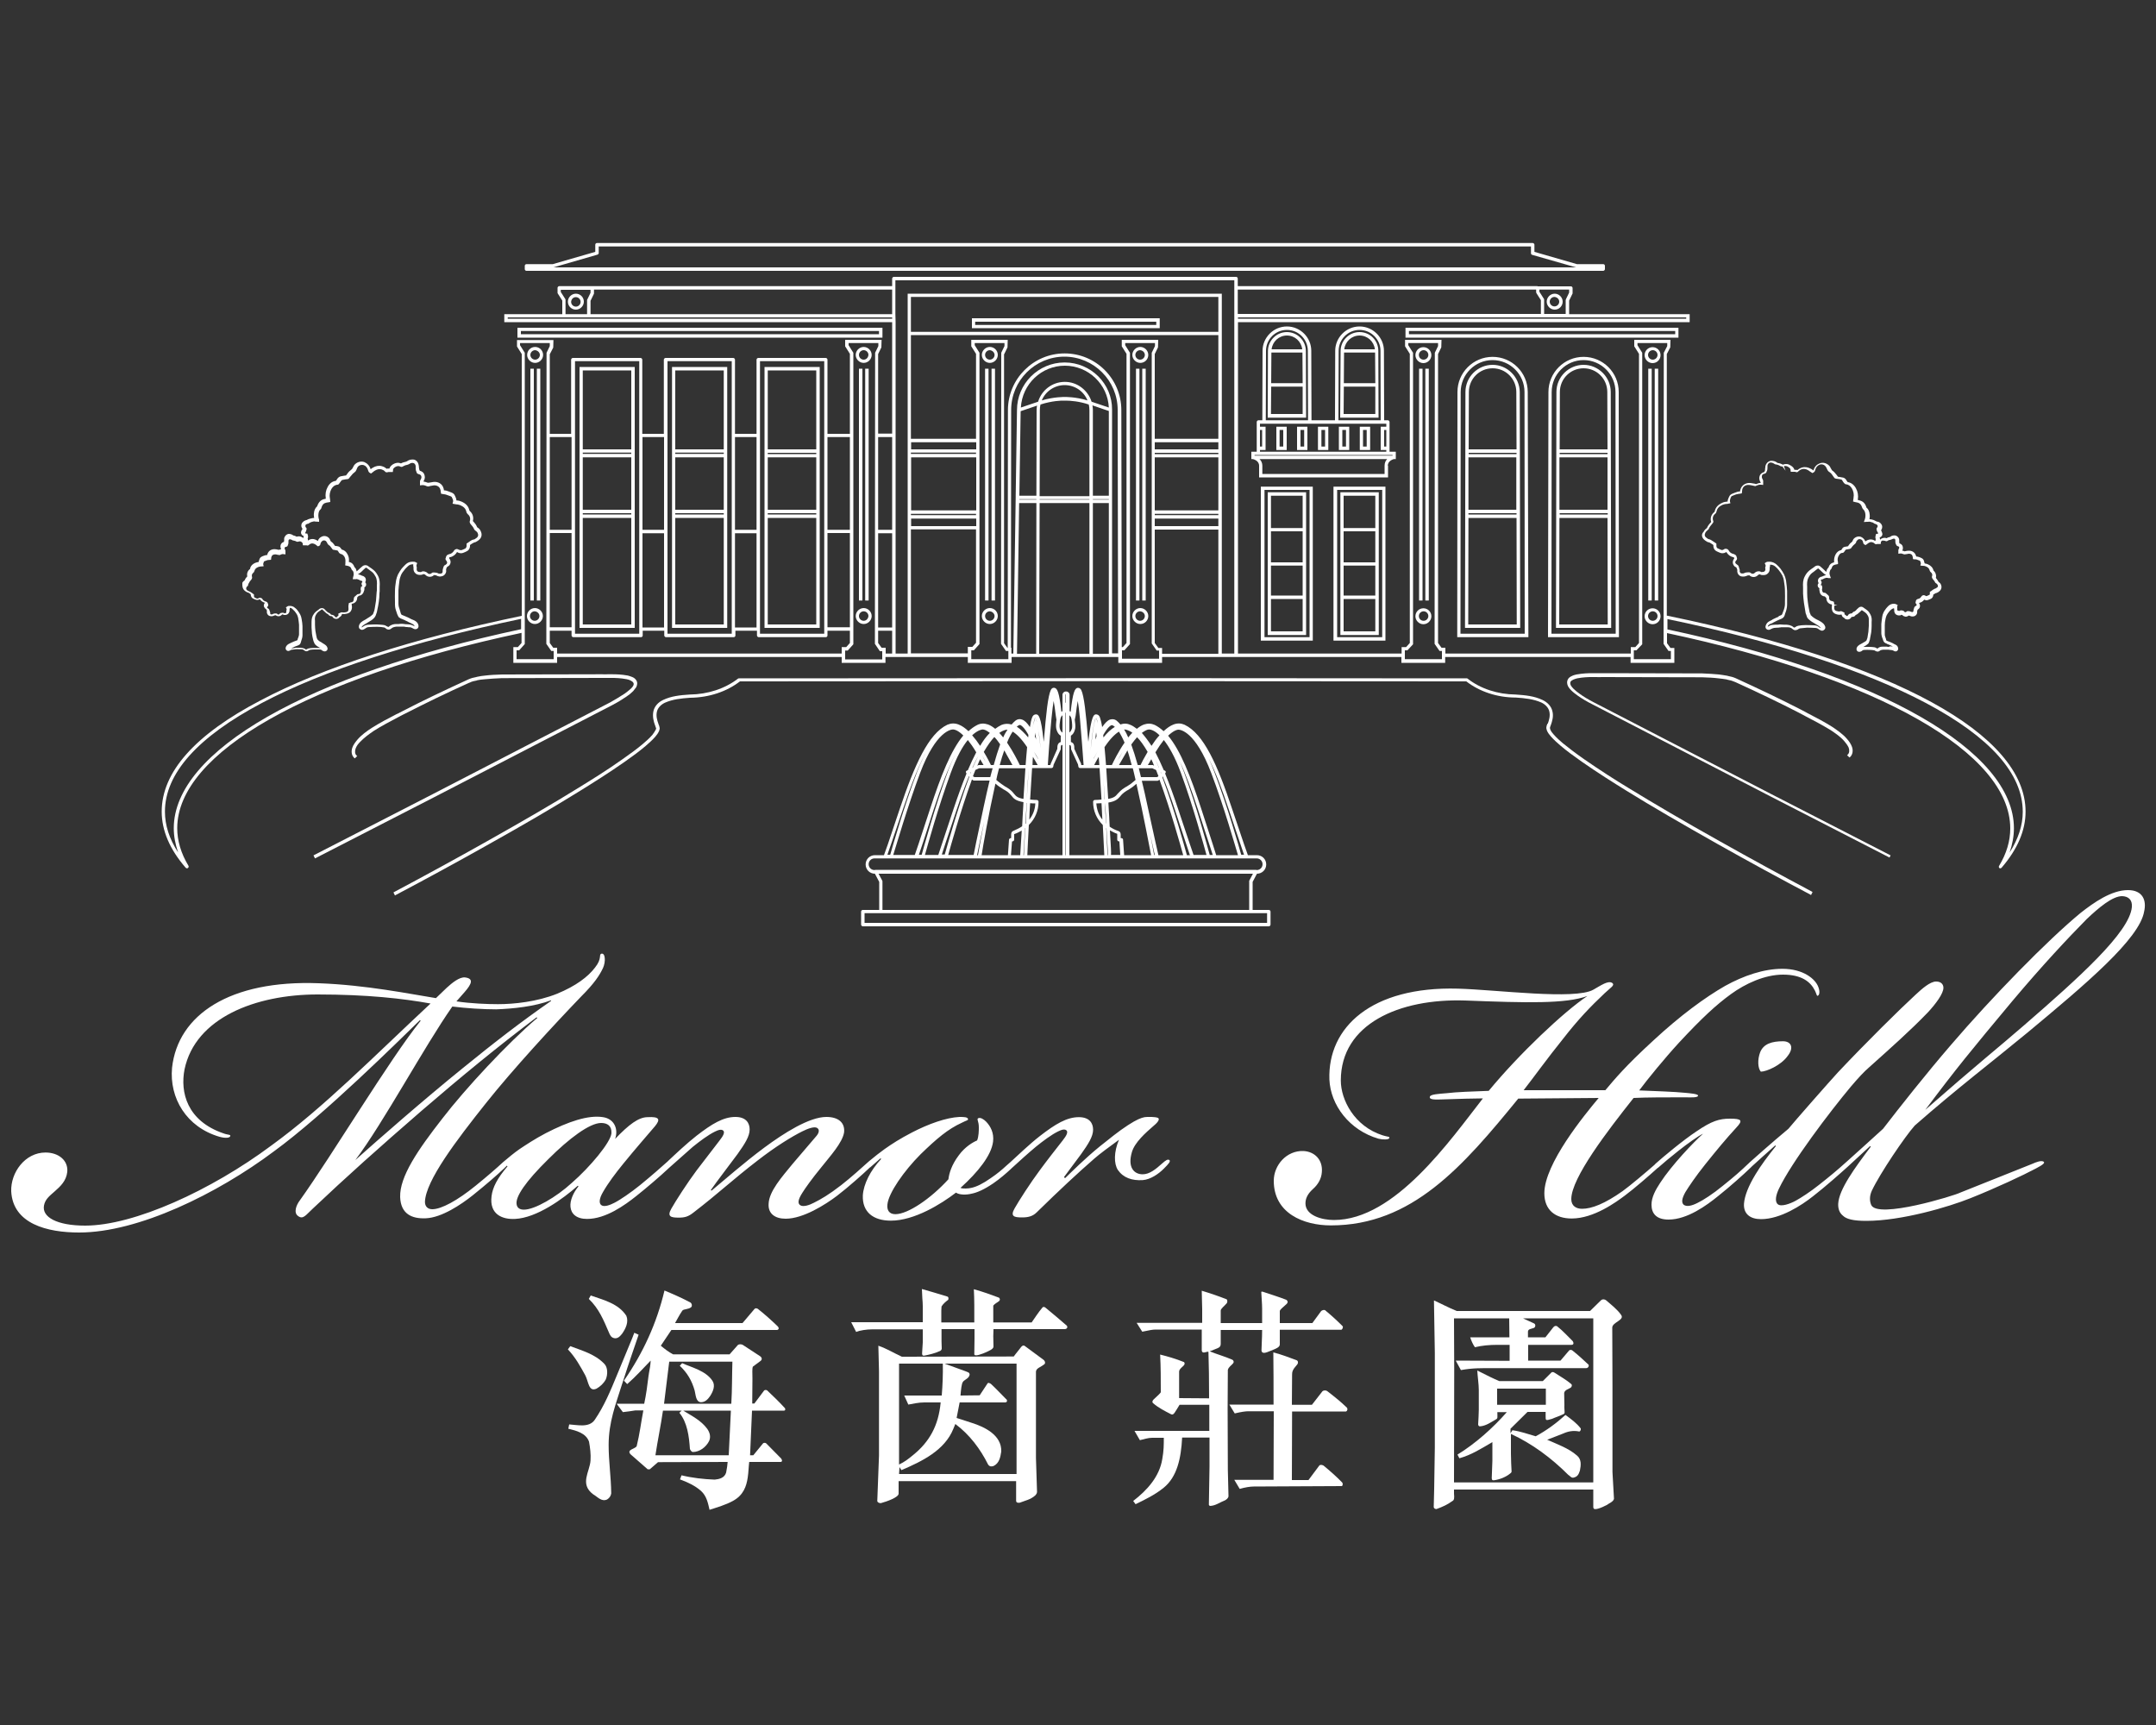 <?xml version="1.0" encoding="utf-8"?>
<!-- Generator: Adobe Illustrator 25.4.1, SVG Export Plug-In . SVG Version: 6.00 Build 0)  -->
<svg version="1.1" id="Layer_2_00000047020598098987886760000005860096467416884388_"
	 xmlns="http://www.w3.org/2000/svg" xmlns:xlink="http://www.w3.org/1999/xlink" x="0px" y="0px" viewBox="0 0 1000 800"
	 style="enable-background:new 0 0 1000 800;" xml:space="preserve">
<rect x="0" y="0" width="1000" height="800" fill="#333333" stroke="none"/>
<style type="text/css">
	.st0{fill:#FFFFFF;}
</style>
<g>
	<path class="st0" d="M263.4,625.8c3.5,3.7,5.8,7.9,8.1,12.1c1.5,2.9,1.5,7.8,5.2,6.1c1.7-1,3.2-2.3,4.3-4.3c0.9-2.2,1-5.6-0.8-7.3
		c-4.4-4.5-10.2-6-15.7-8.1L263.4,625.8z"/>
	<path class="st0" d="M615.8,645.3c-0.8-0.7-2-0.5-2.4-0.1l-4.9,6.3h-9.3l0.1-14c0-1.3,0.2-2.3,2.3-4.6c0.7-0.8,0.5-1.9-0.3-2.1
		c-3.8-1.4-6.5-2.5-10.7-3.6c0.1,7.6,0.1,15.3,0.1,24.2h-20.5l2.5,4.1c2.9-0.7,4.9-1,6.2-1h11.9l-0.1,31.8h-18.2l2.5,4.2
		c2.4-0.7,4.8-1.1,6.5-1.1l40.9-0.2c0.5-0.4,0.5-1.3,0.1-1.7c-2.5-2.6-5.8-5.5-8.6-7.8c-0.7-0.4-1.6-0.5-2,0l-5,6.7h-7.7l0.1-31.8
		h22.4h2.6c0.7-0.3,0.8-1.1,0.5-1.7C621.9,650.1,619.4,648.1,615.8,645.3z"/>
	<path class="st0" d="M744.9,603c-0.5-0.4-1.6-0.7-2.4,0.1l-5,4.9h-61.8c-4.2-1.7-6.8-3.2-10.6-4.9l0.4,24.2v44.3l-0.3,19l-0.2,8.1
		c-0.1,0.8,0.8,1.3,1.4,1.1c2.7-1,4.8-1.9,7.3-3.7c0.8-0.4,0.9-1.4,0.7-3.4v-1.9h22.8H739v8.2l0.1,0.4c0.3,1.2,3.6-0.1,6.1-1.4
		c1-0.8,3.1-1.5,3.4-2.9l-0.7-12.4v-39.8l-0.1-27.2c0-2.5,5.9-3.5,4.1-5.9C750.2,607.3,747.1,604.9,744.9,603z M739,687.5h-64.6
		l0.1-51.8l-0.1-24.3H700l0.1,8.8h-18.2c0.5,1.5,1.2,3.2,2.2,4.6c3.3-0.8,6.7-1.1,10.3-1.1h5.8v7.4l-25-0.1l2.4,4.4
		c5.6-1,9.3-0.9,15.2-0.9h42.9c1,0,1.4-1.1,1.1-1.6c-2.8-2.6-4.7-4.4-7.5-6.6c-0.4-0.4-1.3-0.3-1.5,0l-4,4.7h-15v-7.3h20.1
		c1.4,0,0.9-1.5,0.3-2c-2.5-2.4-4.3-4.5-6.6-6.3c-0.7-0.8-1.6-0.5-2.1,0.1l-3.7,4.7h-8.1v-2.7c0.1-1.2,1.6-1.2,2.6-1.6
		c0.9-0.2,1.2-1.8,0.1-2.2l-5-2.3H739V687.5z"/>
	<path class="st0" d="M325.1,650.3c2.1,0,3.3-1.5,4.3-2.9c1.4-2.2,2.5-4.9,1-7.1c-3.1-4.6-9.5-6.1-14-8.1l-1.1,1.2
		c3.5,3.3,5.6,6.9,6.9,11.5C322.7,646.8,322.7,650.2,325.1,650.3z"/>
	<path class="st0" d="M569.4,653.2l0.1-17.9c0.4-1.4,1.6-2,2.5-3.1c0.4-0.5,0.2-1.3-0.4-1.6c-3.4-1.5-7.1-2.5-10.5-3.9l2.3-0.9
		c2-0.8,2.8-1,2.8-2.7v-6.3h19.2c0,4-0.3,7.5-0.3,9.6c0.3,1.7,2.2,0.9,3.9,0.2c3.6-1.4,4.5-1.9,4.6-3.1v-6.8h28.6
		c0.5-0.3,0.9-1.3,0.5-1.7c-2.6-2.6-5-4.8-7.9-7.2c-0.3-0.5-1.4-0.3-2,0.2l-4.1,5.6h-15.1v-5.5c0-0.7,1.1-1.5,3.2-3.4
		c0.9-1,0.2-1.6-0.2-1.9c-3.3-1.3-7.8-2.7-11.1-3.8l-0.5,0.1c0.1,2.5,0.4,5.5,0.4,7.8v6.7h-19.2v-5.8c0-0.9,1.7-2.1,2.8-3.4
		c0.3-0.5,0.4-1.2,0-1.8c-3.8-1.5-7.6-2.8-11.6-4c0,3.5,0.2,5.7,0.2,8.5v6.4h-30.4l2.6,4.1c3.4-0.7,4.8-1,6.2-1h21.4v9.8
		c0.3,1.7,2.2,0.3,3.1,0.5c0.2,7,0.3,12.2,0.3,21.6l-13.9-0.1v-12.2c0-2.1,3.5-2.8,2.3-4.5c-4-1.6-7.5-2.6-11.1-3.5
		c0.3,5.9,0.3,11.5,0.3,17.4c0,0.4-1.3,1.5-3.4,3.5c-0.4,0.4-0.8,1.2-0.1,1.7c2.4,2.1,5.4,3.6,8.3,5.1c1.2,0.5,1.6-0.7,3.9-4.4h13.8
		v12.1h-34.7l2.5,4.3c1.9-0.4,3.7-1.1,5.7-1.1h5.4c0,3.3,0,5.9-0.7,9.8c-1.3,8.2-7,14.5-13.5,19.5l1.1,1.5c4.5-2.2,8.9-4.3,13-7.6
		c6.3-5.1,8.1-13.7,8.6-23.3H561V680l-0.3,17.9l0.4,0.5c2.6,0,4.7-1.7,7.1-2.6c0.7-0.4,1.5-1,1.6-1.9l-0.3-12.3L569.4,653.2z"/>
	<path class="st0" d="M732.5,663.9c0.5-0.1,0.8-0.8,0.7-1.4c-1.9-2.5-4.4-4.3-7.1-6.3c-4.3,3.9-8.8,7.2-13.8,9.9
		c-3.6-1-7-2.3-10.8-2.8l-0.9,1.4v-2.1l7.9-7.8h8.4v2.1c0.1,0.7-0.1,1.1,0.2,1.5c0.5,0.4,1.2,0,2.8-0.4c1.5-0.7,3.3-1.2,5.1-2.1
		c0.4-0.2,0.7-0.3,0.7-0.9c0-1-0.2-2.2-0.1-3.3l-0.1-5.6c0.1-1.5,2.1-1.9,3.1-2.6c0.4-0.4,0.7-1.1,0.2-1.6c-2.3-2-5.2-3.6-7.8-5.3
		c-0.4-0.3-1.1-0.4-1.4-0.1l-4,4h-20.2c-3.3-1.4-5.2-2.4-8.2-3.9l-2-1c0.1,2.4,0.7,6.5,0.7,9v9.2c0,2.2-0.2,4.4-0.3,6.7
		c0,0.4,0.2,1,0.8,1c2.8-0.2,5.1-1.9,7.4-3.2c1-0.5,0.7-1,0.7-3.4h4.4c-6.6,7.5-14.6,14.6-22.9,19.7l0.9,1.7
		c5.6-1.6,9.8-4.3,14.8-7.2l0.5-0.3v8.7l-0.3,8.1c0.1,1,0.5,0.9,1.1,0.9c2.8-0.4,5.6-1.6,7.4-3.1c0.3-0.2,0.7-0.5,0.7-1
		c-0.1-2.1-0.3-5.3-0.3-8.3v-6.2V665c9.8,4.5,18.8,11.2,26.6,19c0.8,0.4,1.2,1.4,2.3,1.3c2-0.4,2.5-1.5,3.1-3.3
		c0.5-2.5,0.8-5.2-1.4-7c-3.9-3.4-9.1-5.2-13.8-7.3c2.5-1,5.1-1.9,7.5-2.9C727.3,663.8,729.8,663.3,732.5,663.9z M694.4,651.5V644
		H717v7.5H694.4z"/>
	<path class="st0" d="M288.4,642.3l0.7-2.1c2.6-8.3,4.8-14.3,7.1-21.2l-2-0.9l-1,2.6l-6.7,16.2c-3.5,8.5-6.2,15-10.6,21.5
		c-2.6,3.9-8.1,2.4-11.9,2.2l-0.4,2c3.7,0.9,8.2,2,9.6,6c0.5,2.7,0.9,5.9,0.7,8.7c-0.3,5.2-5.2,10.9,1.2,15.7
		c2.1,1.2,3.9,3.6,6.5,2.4c1.1-0.7,1.7-1.6,1.9-2.8c-0.1-7.9-1.2-14.8-1.2-22.5C282.3,659.4,285.7,651,288.4,642.3z"/>
	<path class="st0" d="M355.8,644.8c-0.3-0.2-1.1-0.3-1.4,0.1l-4.5,6h-1l0.1-11.5c0-2.5-0.2-4.7,0.2-5.6l3.5-2.6
		c1.1-0.8,0.5-1.8-0.1-2.2l-8.1-5.3c-0.5-0.3-1.6-0.4-2.2,0l-3.9,4.4h-26.2c-2.1-1.1-3.9-2.5-5.7-4l4.9-7.3h49.1l0.4-0.2
		c0.4-0.3,0.4-0.9-0.2-1.5c-2.9-2.8-5.9-5.5-9.2-8.1c-0.5-0.3-1.1-0.4-1.5,0l-5.6,6.6h-31.3c1.1-1.9,1.9-3.6,3.4-5.8
		c0.7-0.8,2.9-0.5,4.1-1.6c0.5-0.5,0.4-1.5-0.3-2.1c-3.9-2.1-8-3.9-12.1-5.6c-3.6,15.2-9.9,28.9-18.8,41.8l1.5,1.6
		c3.9-3.4,7.3-7.2,10.9-10.9c-0.1,2-0.4,3.8-0.8,5.8c0,0.4-0.2,1-0.2,1.3c-0.5,4.2-1.1,8.7-2,12.9h-12.8l2.9,3.9
		c2.1-0.2,3.7-0.5,5.8-0.8h3.7c-1.1,5.7-1.7,11-3.1,16.6c-0.9,1.4-4.7,1.5-2.9,3.7l8,7h1l3.8-3.3l32.3-0.1c-0.1,1.5-0.3,2.7-0.7,4.9
		c-0.7,2.5-3.2,3.1-5.3,3.3c-5.2-0.2-10.5-0.8-15.4-2l-0.7,1.9c3.3,1.2,7,2.9,9.7,5.3c2.7,2.4,3.3,5.8,4,8.8
		c3.7-1.2,7.5-2.3,10.8-4.1c5-2.7,6.3-6.9,6.9-10.8c0.4-2.6,0.4-4.9,0.7-7.3H362c1,0,0.8-1,0.3-1.6l-6.9-7c-0.4-0.4-1.3-0.3-1.5,0
		l-4.5,5.5h-1.5l0.9-20.7h14.8c0.7,0,0.7-0.6,0.5-1.1C361.2,649.9,358.7,647.6,355.8,644.8z M338,674.9h-34c1-6.7,2.5-13.8,3.5-20.7
		h8.7l-1.1,1c3.7,4.5,4.5,10.9,4.9,16.8c0.2,0.5,0.7,1.3,1.3,1.4c3.2,0,6.2-2.3,7.6-5.1c0.9-2,0.3-4-0.9-5.7
		c-2.9-3.9-7.2-6-11.1-8.4h22.1L338,674.9z M339.2,651h-31.2l2.4-19.5h29.3C339.5,637.8,339.6,644.2,339.2,651z"/>
	<path class="st0" d="M284.9,620.6c1.6,0.3,2.6-0.8,3.6-2c1.7-2.4,3.2-5.5,2-8.4c-3.7-5.7-10.6-7.3-16.5-9.4l-0.9,1.6
		c4.7,4.5,6.8,9.7,9.3,15.5C282.9,619.1,283.4,620.3,284.9,620.6z"/>
	<path class="st0" d="M475.7,624.5c-0.7-0.7-1.4-0.6-2,0.1c-1.4,1.9-2.3,2.8-3.5,4.5l-51.9,0.1c-3.7-1.7-7.1-3.8-10.9-5.1l0.3,11.9
		v39l-0.8,21.2c0.3,0.8,1.1,0.9,1.7,0.9c2.9-0.8,8.2-2.7,8.2-4.4v-5.8h54.5v9.1c0,1,1,1,1.7,0.9c2.5-1,5-1.4,7.2-3.4
		c0.2-0.3,0.8-0.8,0.8-1.6l-0.5-15.7v-40c0-1.7,2.2-2.1,4-3.6c0.5-0.7,0.1-1.4-0.4-1.9L475.7,624.5z M417,632.4h20.3
		c0.1,5-0.1,10-0.5,14.8h-17.4l1.9,4.2c2.3-0.4,4.7-1,7.4-1h7.6c-1,10.8-5.2,18.3-12.9,24.5c-2.3,1.9-3.9,3.1-6.4,4.3V632.4z
		 M471.5,683.6H417l0.2-3.2l0.9,1.4c9.6-4.1,20.1-9.2,24.1-19.2l0.9-2.2c6.7,5,11.6,11.6,15.2,18.8c0.7,1,1.5,1,2.5,0.7
		c2.7-1.3,3.2-4.1,3.6-6.7c0.3-7.7-7.9-11.5-13.6-13.3l-7.1-2.3l1.4-7.2h21.2c1-0.1,1-1.2,0.2-1.7c-2.4-2.4-4.6-4.8-6.9-6.9
		c-0.7-0.4-1.3-0.8-1.7,0l-3.5,5.3l-8.9,0.1c0.2-2.6,0.5-5.5,1.1-6.3c0.5-0.8,2-1.4,2.6-2.2c0.5-0.7,0.9-1.5,0-2.2L448,636l-9.9-3.6
		h33.4V683.6z"/>
	<path class="st0" d="M485.1,606.6c-0.5-0.5-1.2-0.7-1.6-0.2c-1.9,2.2-3.5,4.8-5,6.9h-17.8v-7.8c0.8-1,1.7-1.3,2.7-2.1
		c0.5-0.4,0.5-1.2-0.1-1.6c-3.7-1.4-7.3-2.7-11.6-3.9c0.1,2.4,0.2,5.1,0.2,7.4v8h-15.3v-5.5c0-0.7,0.1-1.3,0.1-1.9
		c0.8-1.3,1.9-2.2,3.1-3.1c0.2-0.6,0.2-1.3-0.4-1.5c-3.9-1.2-7.9-2.4-11.8-3.5l0.2,4.3c0.1,1.3,0.2,2.3,0.2,3.6v7.5h-33.2l2.3,4.5
		c1.7-0.7,4.8-1.2,7.6-1.2H428v6.1l-0.3,4.8c-0.1,1,0.2,1.4,1,1.3c2.1-0.4,5.1-1.1,7.4-2.2c0.4-0.2,0.7-0.7,0.7-1.1l-0.1-3.3v-5.7
		h15.3v4.5l-0.1,7.1c0,1.4,3.9-0.2,5.5-0.9c1.2-0.6,3.4-1.4,3.4-2.6l-0.1-4.8l0.1-3.3h33c1,0,1.6-0.8,1-1.6
		C492.2,612.5,488,609,485.1,606.6z"/>
	<path class="st0" d="M987,412.8c-7.7,0-15.9,5.8-22,10.6c-15.4,12.7-41,38.9-60.1,61.2c-11.4,13.2-23.8,28.9-31.5,38.9
		c-6.1,5.6-11.4,10.3-16.7,15.1c-5,4.5-8.2,7.1-13,10.9c-4,3.2-8.5,6.1-10.9,7.4c-2.4,1.3-6.6,2.9-8.2,1.6c-1.6-1.3-0.8-4.5,0.5-7.2
		c5.8-12.2,23.6-35.7,33.4-47.4c3.4-4,6.1-6.9,8.2-8.7c10.6-9.5,19.3-17.2,27.5-25.7c3.7-4,7.2-8.7,7.2-11.4c0-1.3-0.8-2.9-3.4-2.9
		c-2.7,0-6.4,3.2-9.5,6.1c-7.2,6.6-23,22.2-36,36c-3.7,4-20.4,23-23,26.2c-7.7,6.4-16.9,14.6-18,15.6c-0.1,0.1-0.1,0.1-0.2,0.2
		c0,0,0,0-0.1,0.1c-4.2,4-6.6,6.1-12.2,10.6c-4.5,3.7-9,6.6-11.7,7.9c-2.6,1.3-5,1.9-6.4,0.8c-1.1-1.1-0.8-2.9,0.8-5.8
		c1.6-2.6,4.8-7.4,9.3-13c5.3-6.6,9.5-11.7,14.3-16.9c3.2-3.4,2.6-4.2-2.9-4.2c-5,0-8.5,1.1-15.4,5.8c-6.4,4.2-15.9,12.2-18.8,14.8
		c-0.3,0.3-0.6,0.5-0.8,0.8c-4,3.5-11.2,9.6-14.8,12.2c-8.2,5.8-14.3,8.2-18.8,8.2c-2.7,0-5-1.3-5-4.5c0-9.8,16.9-31.8,28.9-46.9
		c6.1-0.3,14.8-0.3,24.1-0.3c1.9,0,5.8,0.3,5.8-0.8c0-0.8-4-1.1-6.1-1.3c-4.8-0.5-14-0.8-21.2-1.1c3.7-5,11.7-14.8,18.5-22.2
		c10.6-11.4,17.2-17.5,24.1-22.5c6.6-4.8,15.6-9,24.1-9c8.5,0,12.7,3.2,14.8,7.4c0.8,1.6,0.8,2.6,1.3,2.4c0.8-0.3,1.1-1.9,0.3-4
		c-1.3-3.7-6.9-8.5-16.7-8.5c-8.7,0-18,3.2-26.5,7.9c-9.3,5.3-20.9,13.8-33.4,25.4c-13,11.9-18,18-22.2,23h-37.9
		c5-6.4,10.6-14.3,18.5-24.1c6.6-8.5,12.4-14.6,19.1-20.9c2.7-2.6,5-3.7,3.4-4.8c-1.9-1.1-5,1.1-8.7,3.2c-8.5,4.8-44.8,0-62.8-0.5
		c-40.2-1.1-60.4,18-59.6,42.1c0.5,11.9,9.3,23.6,22.8,27.5c1.9,0.5,4.8,0.5,5-0.3c0.3-0.8-0.8-0.5-3.2-1.3
		c-13-4.2-19.3-16.4-19.3-25.4c0-26.2,27-38.1,57.7-37.1c28.6,1.1,46.6,1.6,56.7-2.1c-10.9,7.2-31.8,27-45.8,44
		c-7.7,0.3-14.8,0.5-19.6,1.1c-3.7,0.3-7.4,0.5-7.7,1.6c-0.5,1.6,3.2,1.3,5,1.3c9.3-0.3,15.4-0.5,19.6-0.5
		c-15.1,19.3-40.8,56.4-69.1,56.4c-5.6,0-13.2-2.1-13.2-7.7c0-2.4,1.1-4.5,3.4-6.6c2.4-2.1,4-4.8,4.2-7.9c0.5-5.6-3.2-9.5-8.5-9.8
		c-7.9-0.3-13.8,6.6-13.8,13.8c0,15.1,13.8,20.7,26.5,20.7c37.6,0,61.2-27.3,86.9-58.8l37.3-0.3c-6.6,7.9-25.2,30.5-25.2,44.2
		c0,7.7,5,11.7,12.7,11.7c10.3,0,20.7-7.7,24.6-10.6c4.2-3.1,11.7-9.6,15.2-12.8c0.1-0.1,0.1-0.1,0.2-0.1c2.7-2.4,5.6-4.8,9.5-7.9
		c4-3.2,9.5-7.1,11.4-7.9c-4.2,3.7-14.6,14.6-19.9,22.8c-2.1,3.2-4,6.6-4,10.1c0,4.2,2.4,6.9,7.9,6.9c8.7,0,17.7-6.6,23-10.9
		c5.3-4.2,11.9-10.1,15.1-13.2c0.1-0.1,0.4-0.4,0.6-0.6c2.9-2.6,6.9-6.3,10.8-9.7l0.3,0.3c-3.4,4.2-7.2,9.3-9.5,13.2
		c-3.2,5.3-5,9.8-5.3,13.5c-0.3,4.8,2.9,7.2,7.9,7.2c9,0,18.8-6.4,24.1-10.6c5.8-4.5,13-10.9,16.2-13.8c2.1-1.9,7.7-7.1,10.3-9.5
		l0.3,0.3c-7.4,9.8-14.8,19.9-15.1,26.5c-0.1,2.5,0.7,4.3,2.2,5.5c1.6,1.6,4.9,2.4,10.8,2.4c16.5,0,38.3-6.5,48.3-10.5
		c12-4.8,24.4-10.6,30.4-13.8c3-1.6,4.5-2.6,3.5-3.2c-1.1-0.6-3.3,0.2-5.3,1.1l-33.3,13.3c-2.4,1.3-38.4,12.4-41.3,5.7
		c-0.8-1.9-0.8-4.2,0.3-6.6c3.7-7.9,15.4-25.2,19.9-30.2c19.6-17.2,36.3-29.9,52.4-43.2c26.7-22.2,51.9-43.4,54-56.1
		C995.7,417.5,993.8,412.8,987,412.8z M988.8,420.7c-1.1,11.7-24.4,32.6-50,54.8c-12.2,10.6-20.7,17.2-45.8,39.2
		c14.3-19.1,21.2-27.5,40.5-50.6c13.8-16.4,25.7-29.1,34.4-37.9c5.6-5.3,11.9-10.6,16.4-10.6C987.2,415.7,989.1,417.3,988.8,420.7z"
		/>
	<path class="st0" d="M530,547.3c3.7-0.3,7.4-2.9,9.8-5.3c2.4-2.4,3.2-3.4,2.6-4c-0.8-0.5-1.6,0-3.4,1.6c-2.9,2.6-5.8,5-9,5
		c-4,0-7.1-3.2-5-10.3c1.3-4.5,6.4-9,10.1-12.2c2.9-2.4,2.6-3.4,1.9-3.7c-1.3-0.5-4.8-0.5-6.1-0.3c-1.6,0.3-3.7,1.1-7.7,3.7
		c-4.5,2.9-8.7,6.4-13,9.8c-6.9,5.6-13.2,11.9-16.2,14.8l-0.5-0.5c2.1-2.9,5.8-7.7,7.9-10.6c3.4-4.8,5.6-8.2,5.6-11.4
		c0-2.9-1.6-5.8-6.6-5.8c-5.6,0-10.9,3.2-18,8.7c-4.8,3.7-10.6,9.3-13.8,12.2c-0.6,0.5-1.1,1-1.6,1.4c-2.4,2.2-4.4,3.9-7.5,6
		c-3.7,2.6-6.6,4-9,4.5c-1.1,0.3-4,0.5-5,0c8.2-7.4,14.3-15.1,15.1-21.4c0.5-4-1.1-7.1-3.2-9.3c-1.1-1.1-2.6-2.1-3.7-1.6
		c-0.8,0.5,0.3,1.3,0.3,4.2c0,1.3,0,4.2-0.8,6.1c-1.9,0.8-5.6,2.9-8.5,6.9c-3.4,4.5-4.5,8.5-4.8,11.1c-8.2,9-18.8,16.2-24.6,16.2
		c-2.9,0-4-1.9-3.7-4.5c0.5-5.3,7.7-15.6,15.4-23.3c7.4-7.2,12.7-11.7,19.1-14.6c2.1-1.1,2.9-1.1,2.9-1.6c0-1.1-2.1-1.1-4-1.1
		c-6.1,0.3-14.3,3.2-22,7.2c-5.6,2.9-9.3,5.3-12.7,7.7c-2.1,1.5-4.8,3.6-6.8,5.3c-0.2,0.2-0.4,0.3-0.6,0.5
		c-2.9,2.6-8.2,7.4-12.7,10.9c-5.8,4.5-9.5,6.6-12.7,8.2c-2.1,1.1-5,2.1-6.4,1.1c-1.1-0.8-1.1-2.4,1.1-5.8c1.3-2.1,4.5-6.6,8.7-11.7
		c4.2-5.3,9.8-11.4,10.6-16.2c0.5-4.5-2.6-7.2-8.2-7.2c-7.9,0-19.6,7.4-28.9,14.3c-9.3,6.9-18,14.6-24.4,19.9l-0.3-0.3
		c2.9-4.2,8.5-11.4,12.4-16.7c3.4-4.8,5.6-8.2,5.6-11.4c0-2.9-1.6-5.8-6.6-5.8c-5.6,0-10.9,3.2-18,8.7c-4.5,3.5-9.9,8.6-13.2,11.7
		c-0.1,0.1-0.2,0.2-0.3,0.3c-2.9,2.6-7.2,6.4-12.7,10.9c-4.2,3.4-9.3,6.9-11.9,8.2c-2.1,1.1-4.8,2.1-6.1,1.1
		c-1.1-0.8-1.1-2.9,0.8-6.1c2.4-4.2,5.8-8.7,9.3-13c5.6-6.9,11.4-13.5,14.8-17.5c2.6-3.2,2.1-4.5-3.4-4.2c-4.2,0-8.7,3.4-15.1,10.1
		c1.6-4.5-0.3-9.3-5.6-10.1c-6.9-1.1-16.2,2.1-26.5,7.4c-5,2.6-9.5,5.6-12.2,7.4c-2.2,1.5-5.5,4.2-7.1,5.6c-0.2,0.2-0.4,0.3-0.6,0.5
		c-2.9,2.7-7.4,6.6-12.7,10.9c-8.5,6.9-15.9,10.9-20.1,10.9c-2.1,0-3.4-1.3-3.4-3.4c0.3-9.8,14.6-28.6,28.3-45.8
		c12.4-15.6,31.5-36.3,44.2-49.5c6.1-6.1,8.5-9.8,10.1-13.2c1.3-2.9,1.1-7.1-0.8-6.6c-1.3,0.5,0.5,2.1-2.9,6.4
		c-3.2,4.2-8.7,8.5-17.7,12.2c-9.3,3.7-19.9,4.8-27.3,4.8c-5,0-12.7-0.3-19.3-1.3l3.7-4.2c3.7-4.2,4.2-6.4,0.3-6.9
		c-2.6-0.3-6.1,2.6-8.5,4.8l-5,4.8c-11.9-1.9-32.3-6.1-54.3-6.9c-41.3-1.6-65.4,14.6-68.1,39.2c-1.3,14,6.6,27.5,22,32
		c2.9,0.8,4.8,0.5,5-0.3c0.3-0.8-1.1-0.5-3.2-1.3c-16.9-5.8-20.1-19.1-18-29.7c5-23.8,32.8-34.7,61.7-34.7c23,0,39.7,1.9,52.4,4.2
		c-26.2,24.4-49.5,48.2-73.9,65.9c-27.8,20.7-63.6,37.1-86.3,37.1c-13.2,0-20.1-4-19.1-9.3c0.5-2.9,2.6-4.5,5-6.6
		c2.7-2.4,5.3-4.8,5.8-9c0.5-5.3-4-9-10.1-9c-9.5,0-16.2,9.3-15.9,18c0.8,15.1,16.7,19.1,31.5,19.1c27.5,0,64.1-18,90.3-37.6
		c23.6-17.2,58-51.4,67.8-60.9l0.3,0.3c-14.3,17.7-40.8,62-56.1,83.4c-1.6,2.1-2.9,5.6-0.8,7.1c2.4,1.9,3.7-0.5,6.9-3.4
		c15.1-14.3,30.5-28.1,50.6-45.5c17.5-15.1,35.5-29.9,53.2-43.2l0.3,0.3c-13.5,11.4-33.4,32.8-44,46.6c-11.4,14.6-19.9,27-19.6,36.5
		c0.3,7.7,5.3,10.1,11.9,9.8c7.4-0.3,16.4-6.4,21.7-10.6c6.6-5.3,11.4-9.5,14.8-12.7c0.3-0.3,0.4-0.5,0.7-0.7l0.4-0.4l0.3,0.3
		c-4.8,5.6-6.9,9.8-7.4,13.8c-1.1,8.5,5,10.9,10.9,10.6c10.1-0.5,22.2-9.3,29.1-15.4l0.3,0.3c-2.4,2.9-4,6.6-3.7,9.5
		c0.3,3.2,2.7,5.6,7.7,5.6c8.7,0,17.5-6.4,22.8-10.6c4.9-3.9,11.2-9.3,14.6-12.5c0.1-0.1,0.1-0.1,0.2-0.2l11.4-10.1
		c3.2-2.6,7.2-5.6,10.3-7.1c1.6-0.8,3.2-1.3,4-0.3c0.5,0.8,0,2.1-1.9,4.5l-10.6,13.8c-4.2,5.6-9.8,14.3-11.7,17.7
		c-2.1,3.7-0.3,4.2,3.4,4.2c2.9,0,4.5-0.5,6.9-2.4c11.7-9,18-15.1,29.7-24.1c8.5-6.6,15.9-11.1,20.7-13.5c2.6-1.3,5.6-2.4,6.9-1.6
		c1.3,0.8,0.8,2.4-0.3,3.7l-11.1,13c-5,6.1-10.9,12.7-11.1,18.5c-0.3,4.5,2.9,6.9,7.9,6.9c8.2,0,18.5-6.6,23.8-10.6
		c5.1-3.9,12.3-10.3,15.2-13.1c0.1-0.1,0.1-0.1,0.2-0.1l4.8-4.2l0.3,0.3c-5,5.3-8.2,11.7-8.5,16.9c-0.3,7.7,4.8,11.7,13,11.7
		c10.9,0,23.3-7.7,30.2-13c1.6,1.1,4.8,1.1,7.2,0.5c2.6-0.5,5.8-1.9,10.1-4.8c3.3-2.3,5.8-4.5,8.1-6.6c0.1-0.1,0.2-0.2,0.3-0.3
		c3.7-3.4,7.9-7.2,11.4-10.1c3.2-2.6,7.2-5.6,10.3-7.1c1.6-0.8,3.2-1.3,4-0.3c0.5,0.8,0,2.1-1.9,4.5c-2.9,3.7-7.7,9.8-10.6,13.8
		c-4.2,5.6-9.8,14.3-11.7,17.7c-2.1,3.7-0.3,4.2,3.4,4.2c2.9,0,5-0.5,6.9-2.4c10.3-10.1,19.1-18.3,26.7-24.9
		c2.1-1.9,7.4-5.8,11.4-8.7c-2.4,5.6-2.4,11.1-0.5,14C521,546.2,525,547.6,530,547.3z M214.6,495.4c-18.3,14.8-39.5,33.4-49.8,42.6
		c13-17.2,32-52.7,45-71.2c6.6,0.8,14.3,1.3,20.4,1.3c7.9-0.3,17.7-1.3,25.4-4.2v0.3C241.9,473.7,229.2,483.5,214.6,495.4z
		 M265.2,548.6c-7.2,6.6-17.2,12.4-22.2,12.4c-1.9,0-3.2-0.8-3.4-2.6c-0.5-3.4,4-10.3,14.8-20.9c9.5-9.5,19.1-16.7,24.4-16.7
		c2.9,0,5,1.3,4.8,4.8C283.2,529.8,273.7,541.2,265.2,548.6z"/>
	<path class="st0" d="M816.4,488c-1.3,3.4-1.1,7.4,0.3,9c2.6,0,9.3-2.9,12.4-7.2c3.2-4,1.6-6.9-2.1-6.9C822,482.9,818,484,816.4,488
		z"/>
	<path class="st0" d="M292.7,319.3c-1,0.9-2,1.7-3,2.4c-2,1.3-4.1,2.6-6.6,4l-82.4,42.6l-55.3,28.4l0.7,1.4l55.3-28.4l82.4-42.6
		c2.5-1.3,4.8-2.7,6.7-4c1.1-0.7,2.2-1.6,3.2-2.6c0.4-0.5,0.9-1.1,1.4-1.8c0.5-1.1,0.6-2.1,0.2-2.9c-0.5-1-1.3-1.5-2-1.8
		c-0.7-0.3-1.4-0.5-2.1-0.7c-1.5-0.3-2.9-0.4-4-0.5c-1.2-0.1-2.5-0.1-4-0.1c-0.4,0-0.7,0-1.1,0l-0.2,0c-0.9,0-1.7,0.1-2.6,0
		l-46.4,0.1c-3,0.1-5.4,0.2-7.8,0.5c-1.2,0.1-2.6,0.3-3.9,0.6l-0.3,0.1c-1.2,0.2-2.4,0.5-3.7,1.1c-10.9,5-20.8,9.7-30.1,14.5
		c-0.9,0.5-1.8,0.9-2.7,1.4l-0.3,0.1c-3.9,2-7.9,4.1-11.7,6.5c-2.3,1.5-4.7,3.2-6.6,5.4c-0.9,1.1-1.9,2.3-2.4,3.8
		c-0.6,1.8-0.3,3.6,0.9,4.7l0.3,0.2l1.1-1.1l-0.3-0.2c-0.9-0.8-0.8-2.2-0.5-3.1l0.1-0.3c0.4-1.1,1.2-2.1,2-2.9
		c1.9-2,4.1-3.6,6.3-5.1c3.7-2.4,7.7-4.4,11.6-6.5l0.9-0.5c0.7-0.3,1.3-0.7,2-1c9.2-4.7,19-9.5,29.9-14.4l0.1,0
		c1.1-0.6,2.2-0.8,3.3-1l0.2-0.1c1.3-0.3,2.7-0.4,3.8-0.5c2.3-0.2,4.7-0.4,7.7-0.5l46.4-0.1c0.9,0,1.8,0,2.6,0c0.4,0,0.9,0,1.3,0
		c1.4,0,2.6,0,3.8,0.1c1,0.1,2.4,0.2,3.8,0.5c0.6,0.1,1.2,0.3,1.8,0.6c0.6,0.3,1,0.6,1.3,1.1c0.3,0.5,0,1.2-0.2,1.5
		C293.5,318.4,293.1,318.9,292.7,319.3z"/>
	<path class="st0" d="M876.9,396.7l-55.3-28.4l-82.4-42.6c-2.5-1.3-4.7-2.6-6.6-4c-1-0.7-2-1.5-2.9-2.4c-0.4-0.4-0.8-0.9-1.1-1.4
		c-0.2-0.4-0.4-1.1-0.2-1.6c0.2-0.5,0.7-0.8,1.3-1.1c0.6-0.3,1.2-0.4,1.8-0.6c1.4-0.3,2.7-0.4,3.8-0.5c1.2-0.1,2.4-0.1,3.8-0.1
		c0.4,0,0.8,0,1.3,0c0.7,0,1.7,0.1,2.6,0l46.4,0.1c2.9,0.1,5.4,0.2,7.7,0.5c1.1,0.1,2.5,0.3,3.8,0.5l0.2,0.1c1.2,0.2,2.3,0.5,3.4,1
		l0.1,0c10.8,4.9,20.6,9.6,29.9,14.4l3,1.6c3.9,2,7.8,4.1,11.6,6.4c2.2,1.5,4.5,3,6.3,5.1c0.8,0.9,1.5,1.9,2,2.9l0,0l0.1,0.3
		c0.3,0.9,0.4,2.2-0.5,3.1l-0.3,0.2l1.1,1.1l0.3-0.2c1.2-1.1,1.5-3,0.9-4.7c-0.5-1.4-1.4-2.7-2.4-3.8c-1.9-2.2-4.3-3.8-6.6-5.4
		c-3.8-2.4-7.8-4.5-11.7-6.5l-0.9-0.5c-0.7-0.4-1.4-0.7-2.1-1.1c-9.3-4.8-19.2-9.5-30.1-14.5c-1.3-0.6-2.6-0.9-3.7-1.1l-0.3-0.1
		c-1.4-0.3-2.8-0.4-3.9-0.6c-2.4-0.2-4.8-0.4-7.8-0.5l-46.4-0.1c-0.8,0-1.6,0-2.5,0l-0.2,0c-0.4,0-0.7,0-1.1,0c-1.5,0-2.8,0-4,0.1
		c-1.1,0.1-2.6,0.2-4.1,0.5c-0.7,0.2-1.4,0.3-2.1,0.7c-0.7,0.3-1.6,0.8-2,1.8c-0.4,0.9-0.3,1.9,0.2,3c0.4,0.7,0.9,1.3,1.4,1.8
		c1,1,2.1,1.8,3.2,2.6c2,1.4,4.2,2.7,6.8,4l82.4,42.6l55.3,28.4L876.9,396.7z"/>
	<path class="st0" d="M717.6,335.9l0,0.1c-0.2,0.4-0.3,0.7-0.3,1c-0.2,0.6,0,1.2,0.2,1.8c0.4,1,1.1,1.9,1.8,2.7
		c1.5,1.7,3.1,3.1,4.5,4.3c2.7,2.3,5.8,4.6,9.8,7.4c7.3,5.1,14.8,9.8,20.6,13.4c12.1,7.5,25.6,15.3,42.4,24.8
		c14.4,8.1,28.9,16,43.1,23.5l0.3,0.2l0.7-1.4l-0.3-0.2c-14.1-7.5-28.6-15.4-43-23.5c-16.8-9.4-30.2-17.3-42.3-24.7
		c-5.8-3.5-13.3-8.3-20.5-13.3c-4-2.8-7-5.1-9.7-7.3c-1.3-1.1-2.9-2.5-4.3-4.1c-0.6-0.7-1.2-1.4-1.5-2.2c-0.1-0.2-0.2-0.6-0.2-0.9
		c0-0.2,0.2-0.5,0.2-0.7c0.1-0.2,0.2-0.4,0.2-0.5c0.6-1.7,1.4-4.1,0.7-6.6c-0.5-2.1-2.2-4-4.6-5.1c-3.8-1.8-7.9-2.2-12.4-2.5
		c-8.4-0.1-16.3-2.7-22.2-7.3l-0.3-0.2l-148.3-0.1l-189.3,0.1h-0.4l-0.3,0.2c-6,4.6-13.9,7.2-22.3,7.3c-4.5,0.3-8.5,0.7-12.3,2.5
		c-2.4,1.1-4,3-4.5,5.1c-0.6,2.5,0.1,5,0.7,6.6c0,0.1,0.1,0.3,0.2,0.5l0,0.1c0.1,0.3,0.2,0.6,0.3,0.8c0.1,0.2-0.1,0.6-0.2,0.8
		c-0.4,0.8-1,1.6-1.5,2.3c-1.4,1.6-3,3-4.3,4.1c-2.7,2.3-5.7,4.5-9.7,7.3c-7.2,5.1-14.8,9.8-20.5,13.3
		c-12.1,7.5-25.6,15.3-42.3,24.7c-14.4,8.1-28.9,16-43,23.5l-0.3,0.2l0.7,1.4l0.3-0.2c14.2-7.5,28.7-15.4,43.1-23.5
		c16.8-9.4,30.3-17.3,42.4-24.8c5.8-3.6,13.3-8.3,20.6-13.4c4-2.8,7.1-5.1,9.8-7.4c1.4-1.2,3-2.6,4.5-4.3c0.7-0.8,1.3-1.6,1.8-2.7
		c0.2-0.6,0.4-1.2,0.2-1.7c0-0.3-0.2-0.7-0.3-1.1l-0.1-0.1c0-0.1-0.1-0.2-0.1-0.4c-0.6-1.6-1.2-3.6-0.7-5.7c0.4-1.7,1.8-3.2,3.7-4.1
		c3.6-1.6,7.4-2,11.7-2.3c8.7-0.1,16.9-2.8,23.1-7.6l168.8-0.1l168.1,0.1c6.2,4.8,14.4,7.5,23,7.5c4.3,0.3,8.2,0.7,11.8,2.3
		c1.9,0.9,3.3,2.4,3.7,4.1c0.5,2-0.1,4.1-0.7,5.7C717.7,335.6,717.7,335.7,717.6,335.9z"/>
	<path class="st0" d="M86.7,402.7c0.2,0,0.3,0,0.5-0.2c0.3-0.2,0.4-0.7,0.2-1c-3.5-5.8-5.2-11.7-5.2-17.4c0-35,61.2-69.7,159.7-90.6
		v4.7l-1.7,1.9h-2.1v7.3h20.3v-2.7h132v2.7h20.3v-2.7h38.2v2.7h20.3v-2.7h49.5v2.7H539v-2.7h111v2.7h20.3v-2.7h86v2.7h20.3v-6.9
		h-1.8l-1.6-2.2v-4.7c98.2,20.9,159.2,55.6,159.2,90.6c0,5.8-1.7,11.6-5.2,17.4c-0.2,0.3-0.1,0.8,0.2,1c0.1,0.1,0.3,0.1,0.4,0.1
		c0.2,0,0.4-0.1,0.6-0.3c7.4-8.6,11.1-17.3,11.1-26c0-35.9-60.7-69.1-166.4-90.9V164.2l1.6-3.1l0.1-3.5H758v3l2.2,3.5v134.1
		l-1.7,1.9h-2.1v3h-86v-2.7h-1.8l-1.6-2.2v-134l1.5-3.1l0.1-3.5h-16.9v3l2.2,3.5v134.1l-1.7,1.9h-2.1v3h-75.9V149.4h209.5v-3.7
		h-55.9v-6.3l1.5-3.1c0.1-0.1,0.1-0.2,0.1-0.3v-2.4c0-0.4-0.3-0.8-0.8-0.8h-15.3c0,0-0.1,0-0.1,0c0,0-0.1-0.1-0.1-0.1h-139v-3.5
		c0-0.4-0.3-0.8-0.8-0.8H414.6c-0.4,0-0.8,0.4-0.8,0.8v3.5H259.4c-0.4,0-0.8,0.4-0.8,0.8c0,0,0,0,0,0.1c0,0,0,0,0,0.1v2
		c0,0.1,0,0.3,0.1,0.4l2.1,3.3v6.3h-26.9v3.7h179.9v51.7h-6.5v-36.9l1.5-3.1l0.1-3.5h-16.9v3l2.2,3.5v37.1h-10.4v-34.4
		c0-0.4-0.4-0.8-0.8-0.8h-31.3c-0.4,0-0.8,0.4-0.8,0.8v34.4h-10v-34.4c0-0.4-0.4-0.8-0.8-0.8h-31.4c-0.4,0-0.8,0.4-0.8,0.8v34.4h-10
		v-34.4c0-0.4-0.4-0.8-0.8-0.8h-31.4c-0.4,0-0.8,0.4-0.8,0.8v34.4H255v-36.9l1.6-3.1l0.1-3.5h-16.9v3l2.2,3.5v121.4
		c-50.5,10.5-92.4,24-121.1,39.2C90.4,340.7,75,358.1,75,376.4c0,8.7,3.7,17.5,11.1,26C86.3,402.6,86.5,402.7,86.7,402.7z
		 M80.6,384.1c0,3.7,0.7,7.4,2,11.2c-4.1-6.3-6.1-12.6-6.1-18.9c0-17.6,15.1-34.6,45-50.4c28.5-15.1,70-28.5,120.2-39v4.8
		C142.4,313,80.6,348.3,80.6,384.1z M493.9,184.1c-0.2,0-5-0.1-10.7,1.6c1.7-4.2,5.9-7.1,10.6-7.1c4.8,0,8.9,2.9,10.6,7.1
		C498.8,184,494.1,184.1,493.9,184.1z M482.3,190.2c0-0.9,0.1-1.8,0.3-2.6c5.2-1.7,9.9-1.9,11.2-1.8l0.5,0v0c2.2,0,6.3,0.3,10.7,1.8
		c0.2,0.9,0.3,1.7,0.3,2.7v39.8h-23.1L482.3,190.2z M482.2,231.5h23.1v0.2h-23.1L482.2,231.5z M506.9,231.5h7.4v0.2h-7.4V231.5z
		 M480.7,231.7h-7.9v-0.2h7.9L480.7,231.7z M506.9,229.9v-39.8c0-0.7-0.1-1.4-0.2-2.1c3.9,1.4,6.5,2.2,7.6,2.6v39.3H506.9z
		 M506.3,186.3c-1.7-5.3-6.6-9.2-12.4-9.2c-5.9,0-10.8,3.9-12.4,9.2c-3.8,1.3-6.5,2.2-8,2.7c0.6-10.8,9.5-19.4,20.4-19.4
		c10.9,0,19.9,8.6,20.4,19.4C512.8,188.5,510.1,187.6,506.3,186.3z M481,188.1c-0.1,0.7-0.2,1.3-0.2,2l-0.1,39.8h-7.9l0.6-39.2
		C474.4,190.4,476.9,189.5,481,188.1z M472.7,233.3h8l-0.1,69.9h-8.9L472.7,233.3z M482.2,233.3h23.1v69.9h-23.3L482.2,233.3z
		 M506.9,233.3h7.4v69.9h-7.4V233.3z M493.8,168.1c-12.2,0-22.1,9.9-22.1,22.1l-0.6,39.8h0v0.7l-1.1,72.4h-0.9v-2.7h-0.2l0.1-110.3
		c0-13.6,11.1-24.7,24.7-24.7c13.6,0,24.7,11.1,24.7,24.7l0.2,109.9h0v3h-2.8v-113C515.9,178,506,168.1,493.8,168.1z M390.4,303.1
		h-132v-2.7h-1.8l-1.6-2.2v-5.7h10.1v2.2c0,0.4,0.4,0.8,0.8,0.8h31.4c0.4,0,0.8-0.3,0.8-0.8v-2.2h10v2.2c0,0.4,0.4,0.8,0.8,0.8h31.4
		c0.4,0,0.8-0.3,0.8-0.8v-2.2h10v2.2c0,0.4,0.4,0.8,0.8,0.8H383c0.4,0,0.8-0.3,0.8-0.8v-2.2h10.4v5.7l-1.7,1.9h-2.1V303.1z
		 M413.8,147.2v0.6H235.5v-0.6H413.8z M413.8,145.7H273.9v-6.2l1.5-3.1c0.1-0.1,0.1-0.2,0.1-0.4v-1.7h138.3V145.7z M262.2,138.7
		l-2.1-3.3v-1h13.8v1.4l-1.5,3.1c-0.1,0.1-0.1,0.2-0.1,0.4v6.4h-10v-6.5C262.3,138.9,262.3,138.8,262.2,138.7z M415.3,145.7v-12.1
		c0,0,0,0,0,0s0,0,0,0V130h157.2v173.1h-5.8v-62.6v-3.7v-24.6v-3.7v-72.3H421v18.6c0,0,0,0,0,0c0,0,0,0,0,0v53.7h0v3.7h0v24.6h0v3.7
		h0v62.6h-5.6V149.4h0L415.3,145.7L415.3,145.7z M726.2,139.2v6.4h-10V139c0-0.2,0-0.3-0.1-0.4l-2.1-3.3v-1h13.8v1.4l-1.5,3.1
		C726.3,139,726.2,139.1,726.2,139.2z M574.2,147.2h207.9v0.6H574.2V147.2z M712.6,135.9l2.1,3.3v6.4H574.1v-11.3h138.4v1.2
		C712.5,135.7,712.6,135.8,712.6,135.9z M413.8,247.3v43.7h-6.5v-43.7H413.8z M535.6,238.9v-0.6h29.5v0.6H535.6z M535.6,236.7v-24.6
		h29.5v24.6H535.6z M535.6,210.6v-0.6h29.5v0.6H535.6z M535.6,208.4v-3.3h29.5v3.3H535.6z M535.6,240.5h29.5v3.5h-29.5V240.5z
		 M422.5,238.3h30.2v0.6h-30.2V238.3z M422.5,209.9h30.2v0.6h-30.2V209.9z M452.8,205.1v3.3h-30.2v-3.3H452.8z M452.8,212.1v24.6
		h-30.2v-24.6H452.8z M452.8,240.5v3.5h-30.2v-3.5H452.8z M565.2,153.9H422.5v-16.2h142.6V153.9z M465.8,164.2l1.5-3.1l0.1-3.5
		h-16.9v3l2.2,3.5v39.4h-30.2v-48.1h142.6v48.1h-29.5v-39.3l1.5-3.1l0.1-3.5h-16.9v3l2.2,3.5v134.1l-1.7,1.9h-0.5l-0.2-109.9
		c0-14.5-11.8-26.3-26.3-26.3c-14.5,0-26.3,11.8-26.3,26.3l-0.1,110.3h-0.1l-1.6-2.2V164.2z M450.5,301.6h1.2l2.6-2.9V163.6
		l-2.2-3.5v-1h13.8v1.4l-1.5,3.1l-0.1,134.9v0.1l2.3,3.3h1.1v3.8h-17.2V301.6z M520.3,301.6h1.2l2.6-2.9V163.6l-2.2-3.5v-1h13.8v1.4
		l-1.5,3.1l0,40.5c0,0,0,0.1,0,0.1s0,0.1,0,0.1l0,4h0v3.7h0l0,24.6h0v3.7h0l0,4.2c0,0,0,0,0,0c0,0,0,0,0,0l0,53.8v0.1l2.3,3.3h1.1
		v3.8h-17.2V301.6z M413.8,245.7h-6.5v-43h6.5V245.7z M352.5,293.9V167.5h29.8v126.4H352.5z M265.1,290.9H255v-43.7h10.1V290.9z
		 M394.2,290.9h-10.4v-43.7h10.4V290.9z M340.9,247.3h10v43.7h-10V247.3z M298,247.3h10v43.7h-10V247.3z M339.4,293.9h-29.8v-2.2
		c0,0,0,0,0,0c0,0,0,0,0,0V167.5h29.8V293.9z M408.1,302h1.1v3.8H392v-4.1h1.2l2.6-2.9V163.6l-2.2-3.5v-1h13.8v1.4l-1.5,3.1
		l-0.1,134.9v0.1L408.1,302z M394.2,245.7h-10.4v-43h10.4V245.7z M350.9,245.7h-10v-43h10V245.7z M308,245.7h-10v-43h10V245.7z
		 M296.5,201.9C296.5,201.9,296.5,201.9,296.5,201.9C296.5,201.9,296.5,201.9,296.5,201.9v44.6c0,0,0,0,0,0c0,0,0,0,0,0v45.2
		c0,0,0,0,0,0s0,0,0,0v2.2h-29.8V167.5h29.8V201.9z M265.1,245.7H255v-43h10.1V245.7z M253.5,163.6l-0.1,135l2.3,3.3h1.1v3.8h-17.2
		v-4.1h1.2l2.6-2.9V163.6l-2.2-3.5v-1H255v1.4L253.5,163.6z M408.9,300.4l-1.6-2.2v-5.7h6.5v10.6h-3v-2.7H408.9z M422.5,303.1v-57.6
		h30.2v52.6l-1.7,1.9h-2.1v3H422.5z M537.2,300.4l-1.6-2.2v-52.6h29.5v57.6H539v-2.7H537.2z M655.4,298.8V163.6l-2.2-3.5v-1H667v1.4
		l-1.5,3.1l-0.1,134.9v0.1l2.3,3.3h1.1v3.8h-17.2v-4.1h1.2L655.4,298.8z M761.7,298.8V163.6l-2.2-3.5v-1h13.8v1.4l-1.6,3.1
		l-0.1,134.9v0.1l2.3,3.3h1.1v3.8h-17.2v-4.1h1.2L761.7,298.8z M934.1,384.1c0-35.8-61.6-71.1-160.7-92.2v-4.8
		c50.1,10.4,91.6,23.9,120,39c29.7,15.8,44.8,32.7,44.8,50.4c0,6.3-2.1,12.6-6.1,18.9C933.4,391.5,934.1,387.8,934.1,384.1z"/>
	<path class="st0" d="M400.2,422c-0.4,0-0.8,0.3-0.8,0.8v6c0,0.4,0.4,0.8,0.8,0.8h188.3c0.4,0,0.8-0.4,0.8-0.8v-6
		c0-0.4-0.3-0.8-0.8-0.8h-7.5v-13l2-3.8h0c2.4,0,4.3-1.9,4.3-4.3c0-2.4-1.9-4.3-4.3-4.3h-4.2c-0.4-1-1.8-5-7.3-21.4
		c-6.8-20.5-13.2-34.9-22.1-39.1c-1.6-0.7-3.3-0.8-5.1-0.1c-1.6,0.6-3.1,1.7-4.6,3.1c-1.3-1.2-2.7-2.2-4.1-2.9
		c-1.6-0.7-3.2-0.8-5-0.2c-1.1,0.4-2.2,1.1-3.3,2c-1-0.7-1.9-1.4-2.9-1.8c-1.5-0.7-3.1-0.8-4.7-0.2c-0.6-0.7-1.2-1.3-1.8-1.8
		c-0.9-0.7-1.9-0.8-3-0.5c-1.3,0.4-2.5,1.8-3.7,3.5c-0.3-2-0.7-3.5-1-4.4c-0.5-1.4-1.4-1.5-1.9-1.5c-0.9,0.1-2.1,0.3-3.5,12.7
		l-0.1-0.8c-1-12.4-1.9-20.6-3.2-23.2c-0.6-1.1-1.5-1-1.7-1c-1.3,0.2-2.2,2.1-3.2,11.1c-0.2-0.1-0.3-0.2-0.5-0.3v-7.6
		c0-0.8-0.7-1.5-1.5-1.5h-0.3c-0.8,0-1.5,0.7-1.5,1.5v7.6c-0.2,0.1-0.3,0.2-0.5,0.3c-1-9-1.9-10.9-3.2-11.1c-0.3-0.1-1.2-0.1-1.7,1
		c-1.3,2.6-2.2,10.8-3.2,23.2l-0.1,0.8c-1.3-12.4-2.5-12.6-3.5-12.7c-0.5,0-1.4,0.1-1.9,1.5c-0.4,1-0.7,2.5-1,4.4
		c-1.2-1.8-2.4-3.1-3.7-3.5c-1-0.4-2.1-0.2-3,0.5c-0.6,0.5-1.2,1.1-1.8,1.8c-1.7-0.5-3.2-0.4-4.7,0.2c-1,0.5-2,1.1-2.9,1.8
		c-1.1-0.9-2.2-1.6-3.3-2c-1.8-0.6-3.4-0.6-5,0.2c-1.4,0.7-2.8,1.7-4.1,2.9c-1.5-1.4-3-2.5-4.6-3.1c-1.8-0.7-3.5-0.6-5.2,0.1
		c-8.8,4.2-15.2,18.6-22.1,39.1c-5.4,16.3-6.9,20.4-7.3,21.4h-4.2c-2.4,0-4.3,1.9-4.3,4.3c0,2.4,1.9,4.3,4.3,4.3l2,3.8v13H400.2z
		 M451.3,398.1L451.3,398.1l3.6,0l0,0h128c1.5,0,2.7,1.2,2.7,2.7c0,1.5-1.2,2.7-2.7,2.7h-0.1c-0.1-0.1-0.2-0.1-0.4-0.1H406.1
		c-0.1,0-0.2,0-0.4,0.1h-0.1c-1.5,0-2.7-1.2-2.7-2.7c0-1.5,1.2-2.7,2.7-2.7H451.3z M494.2,322.1l0.2-0.1v3.9c-0.1,0-0.2,0-0.2,0
		L494.2,322.1z M492.7,396.6h-16.2c0.1-3.1,0.4-8.1,0.7-14c2.9-2.9,4.5-6.6,4.5-10.8c0-0.4-0.4-0.8-0.8-0.8c-1,0-2-0.1-3.1-0.2
		c0.3-4.8,0.6-9.8,0.9-14.6h3.5l0,0l0,0h0.5h0.2h2.1h0.2h0.7l0,0h1.8c0.4,0,0.7-0.3,0.8-0.6l0.2-1l3.2-6.9c0.1-0.1,0.1-0.2,0.1-0.3
		c0-1.7,0.1-1.9,0.8-1.9V396.6z M474.7,396.6c0.1-1.2,0.3-4.6,0.7-12.5l0.1-0.1c-0.3,5.6-0.5,10.2-0.6,12.6H474.7z M436.8,396.4
		c0.6-1.8,2.2-6.9,6.9-20.8c1.9-5.7,3.8-10.9,5.7-15.6l0.2,0.2c-5.7,15.5-10.5,33-11.4,36.1H436.8z M454,354.8c-0.1,0-0.2,0-0.3,0.1
		l-0.4,0.2c0.5-1.1,0.9-2,1.3-3c0.7,1.2,1.2,2.1,1.6,2.7H454z M455.5,350.4C455.5,350.4,455.5,350.3,455.5,350.4
		c0.7,1.1,1.3,2.1,1.7,3C456.7,352.6,456.2,351.6,455.5,350.4z M451.9,358.4c0.2-0.4,0.3-0.8,0.5-1.3l1.7-0.8h3l0,0h3.2l0,0h0.1
		c-0.4,1.3-0.7,2.7-1.1,4.1H452l-0.6-0.3l-0.1-0.2C451.5,359.5,451.7,358.9,451.9,358.4z M468,348.8c0.9,1.5,1.6,2.8,2.2,4
		c-0.5-0.9-1.2-2.2-2.1-3.8C468.1,348.9,468.1,348.9,468,348.8z M465.8,348c0.3,0.6,0.7,1.1,1,1.8c1.4,2.5,2.3,4.1,2.8,5h-5.9
		C464.4,352.2,465.1,349.9,465.8,348z M463.2,357c0.1-0.2,0.1-0.4,0.2-0.7h7.2l0,0h3.1l0,0h1.9c-0.3,4.3-0.6,9.1-0.9,14.2
		c-2.8-0.5-3.4-1.2-4.4-2.4c-0.7-0.9-1.5-1.8-3.3-2.9l-0.9-0.5c-1.2-0.8-2.3-1.6-3.3-2.4l-0.7-0.6
		C462.4,360.1,462.8,358.5,463.2,357z M454.6,348.8C454.6,348.8,454.6,348.9,454.6,348.8C454.6,348.9,454.6,348.9,454.6,348.8
		C454.6,348.8,454.6,348.8,454.6,348.8C454.6,348.8,454.6,348.8,454.6,348.8z M453.8,350.5c-1.1,2.2-2,4.1-2.6,5.5l-0.2,0.1
		C451.9,354.1,452.8,352.2,453.8,350.5C453.7,350.5,453.7,350.5,453.8,350.5z M450.1,358.3l0.3-0.1c-0.1,0.1-0.1,0.3-0.2,0.4
		l-0.2-0.2C450.1,358.4,450.1,358.3,450.1,358.3z M475.6,382c0.1-2.3,0.3-4.9,0.5-7.8c0-0.6,0.1-1.2,0.1-1.8l0.1,0
		c-0.2,3.3-0.4,6.6-0.5,9.6C475.6,381.9,475.6,382,475.6,382z M477.8,372.5c0.8,0.1,1.6,0.1,2.4,0.1c-0.1,2.8-1.1,5.4-2.8,7.5
		C477.5,377.7,477.6,375.1,477.8,372.5z M476.2,370.8c0.3-5.3,0.6-10.1,0.9-14.4h0C476.9,361.1,476.6,366,476.2,370.8L476.2,370.8z
		 M477.3,354.8c0-0.2,0-0.3,0-0.5C477.3,354.5,477.3,354.6,477.3,354.8L477.3,354.8z M479.1,351c1,1.7,1.7,2.9,2.2,3.8h-2.4
		C478.9,353.4,479,352.2,479.1,351z M479.8,349c-0.1-0.3-0.3-0.5-0.4-0.7c0,0,0,0,0,0c0.8,1.3,1.5,2.4,2.1,3.5
		c0,0.1,0.1,0.2,0.1,0.3C481,351.2,480.4,350.2,479.8,349z M476.4,346.5c-0.2,2.5-0.5,5.3-0.7,8.3H473c-0.8-1.7-3-6.1-5.9-10.4
		c0.9-2.3,1.8-3.9,2.6-5.1C471.5,340.4,473.8,342.6,476.4,346.5z M460.9,354.8h-1.3c-0.5-1-1.6-3.3-3.3-6.1c1.8-3.1,3.4-5.3,4.9-6.9
		c0.9,0.9,1.8,2.1,2.7,3.4C462.9,348,461.9,351.2,460.9,354.8z M450.8,361.5l0.6,0.4c0.1,0.1,0.3,0.1,0.4,0.1h7.2
		c-0.9,3.9-1.9,8-2.8,12.4c-3.4,15.7-4.3,20.6-4.6,22.1h-11.8C440.8,392.9,445.4,376.4,450.8,361.5z M453.2,396.6
		c0.3-1.5,1.1-5.6,3.3-15.7c-1.5,7.8-2.6,13.9-2.9,15.7H453.2z M461.7,363.4L461.7,363.4c1.1,1,2.3,1.8,3.6,2.6l0.9,0.5
		c1.6,0.9,2.3,1.8,3,2.6c1,1.3,2,2.3,5.5,2.9c0,0.7-0.1,1.3-0.1,2c-0.2,3.4-0.4,6.5-0.5,9.2c-1.2,0.8-2.6,1.5-4,2.1
		c-1.1,0.4-1.1,1.3-1.1,2v1.4h-0.2c-0.4,0-0.7,0.3-0.8,0.7l-0.5,7.2h-12.2C455.9,392.6,458.5,377.7,461.7,363.4z M469.4,390.2h0.2
		c0.4,0,0.8-0.4,0.8-0.8v-2.2c0-0.1,0-0.4,0-0.4c0,0,0,0,0.1,0c1.2-0.4,2.3-1,3.4-1.6c-0.4,6.1-0.6,10.1-0.7,11.4h-4.3L469.4,390.2z
		 M480,341.6c0.1-0.7,0.2-1.3,0.2-1.8c0.1,0.9,0.3,2,0.4,3.3C480.5,342.5,480.2,342,480,341.6z M471.6,337c0.8-0.7,1.4-0.8,1.4-0.8
		c0.5,0,2,1,4,4.6c0,0.4-0.1,0.8-0.1,1.2C475.2,340,473.4,338.2,471.6,337z M465.3,342c-0.6-0.7-1.2-1.5-1.8-2.1
		c2-1.4,3.3-1.5,3.7-1.5c0,0,0,0,0.1,0C466.6,339.4,465.9,340.6,465.3,342z M454.6,345.9c-1.1-1.7-2.3-3.3-3.7-4.9
		c2.7-2.5,4.6-2.7,4.9-2.7c0.7,0,1.8,0.4,3.3,1.6C457.5,341.5,456,343.5,454.6,345.9z M426.2,396.4c0.7-1.9,2.4-7.1,6.8-20.8
		c3.4-10.4,6.7-19.3,10.2-25.9c-2,3.9-3.3,7.3-3.6,8.2c-5.9,16-11.2,35.3-12.1,38.5H426.2z M441,358.4c2.8-7.6,5.5-12.3,7.9-15.2
		c1.2,1.5,2.5,3.3,3.9,5.7c-1.3,2.5-2.6,5.2-3.9,8.3l-0.5,0.2c-0.2,0.1-0.4,0.3-0.4,0.5c0,0.2,0,0.5,0.2,0.7l0.1,0.1
		c-2,4.9-4,10.4-6,16.4c-5.3,15.9-6.7,20.3-7.1,21.4H429C430.1,392.6,435.2,374.1,441,358.4z M496,345.5c0.6,0.1,0.8,0.2,0.8,1.9
		c0,0.1,0,0.2,0.1,0.3l3.1,6.8l0.2,1.1c0.1,0.4,0.4,0.6,0.8,0.6h1.8l0,0h0.7h0.2h2.1h0.2h0.5l0,0l0,0h3.5c0.3,4.8,0.6,9.8,0.9,14.6
		c-1,0.1-2.1,0.2-3.1,0.2c-0.4,0-0.8,0.4-0.8,0.8c0,4.2,1.6,7.9,4.5,10.8c0.3,6.6,0.6,11.8,0.7,14H496V345.5z M513.7,396.6
		c-0.1-1.9-0.3-6.5-0.6-12.6l0.1,0.1c0.5,8.5,0.7,11.4,0.7,12.5H513.7z M513.1,356.3h1.9l0,0h3.2l0,0h7.2c0.1,0.2,0.1,0.4,0.2,0.7
		c0.4,1.5,0.7,3.1,1.1,4.7l-0.7,0.6c-1,0.9-2.1,1.7-3.3,2.4l-0.9,0.5c-1.8,1.1-2.6,2.1-3.4,2.9c-0.9,1.1-1.6,1.9-4.4,2.4
		C513.7,365.4,513.4,360.6,513.1,356.3z M518.4,352.7c0.6-1.1,1.3-2.5,2.2-3.9c0,0.1-0.1,0.1-0.1,0.2
		C519.6,350.6,519,351.8,518.4,352.7z M521.9,349.8c0.4-0.6,0.7-1.2,1-1.8c0.7,1.9,1.3,4.2,2,6.8h-5.9
		C519.6,353.8,520.5,352.2,521.9,349.8z M528.2,356.3h0.1l0,0h3.2l0,0h3l1.7,0.8c0.2,0.4,0.3,0.8,0.5,1.3c0.2,0.5,0.4,1,0.6,1.5
		l-0.1,0.2l-0.6,0.3h-7.4C528.9,359,528.5,357.7,528.2,356.3z M534,352.1c0.4,0.9,0.9,1.9,1.3,3l-0.4-0.2c-0.1-0.1-0.2-0.1-0.3-0.1
		h-2.2C532.8,354.1,533.4,353.2,534,352.1z M533.2,350.4c-0.7,1.2-1.3,2.2-1.7,3C531.9,352.5,532.5,351.5,533.2,350.4
		C533.2,350.3,533.2,350.4,533.2,350.4z M538.5,358.6c-0.1-0.1-0.1-0.3-0.2-0.4l0.2,0.1c0,0,0,0.1,0.1,0.1L538.5,358.6z M537.5,356
		c-0.6-1.5-1.2-2.9-1.8-4.1c0.7,1.3,1.3,2.7,1.9,4.2L537.5,356z M509.3,348.2c-0.1,0.2-0.3,0.5-0.4,0.7c-0.7,1.2-1.2,2.2-1.7,3
		c0-0.1,0.1-0.2,0.1-0.3C507.9,350.7,508.5,349.5,509.3,348.2C509.3,348.2,509.3,348.2,509.3,348.2z M509.6,351
		c0.1,1.2,0.2,2.4,0.3,3.8h-2.4C507.9,354,508.6,352.7,509.6,351z M511.3,353.9c0,0.3,0,0.6,0.1,0.9h0
		C511.4,354.5,511.3,354.2,511.3,353.9z M511.5,356.3c0.3,4.3,0.6,9.2,0.9,14.4l-0.1,0C512.1,366,511.8,361.1,511.5,356.3
		L511.5,356.3z M511.3,380.1c-1.7-2.1-2.6-4.7-2.8-7.5c0.8,0,1.6-0.1,2.4-0.1C511,375.1,511.2,377.7,511.3,380.1z M512.5,372.3
		L512.5,372.3c0.1,0.6,0.1,1.2,0.2,1.8c0.2,3,0.3,5.6,0.5,7.8c0,0-0.1-0.1-0.1-0.1C512.8,378.9,512.6,375.7,512.5,372.3z
		 M535.3,396.5c-0.3-1.6-0.9-5-1.8-9.5c1.2,5.5,1.8,8.2,2.1,9.5H535.3z M539.3,360.1c1.9,4.7,3.8,9.8,5.7,15.6
		c4.7,14.2,6.3,19.2,6.9,20.9h-1.4c-1.1-4-5.8-21.1-11.4-36.2L539.3,360.1z M532.3,348.7c-1.6,2.7-2.8,5-3.3,6.1h-1.3
		c-1-3.6-2-6.8-3-9.5c1-1.4,1.9-2.5,2.7-3.4C528.9,343.4,530.5,345.6,532.3,348.7z M521.6,344.4c-2.9,4.2-5.1,8.7-5.9,10.4H513
		c-0.2-3-0.5-5.8-0.7-8.3c2.6-3.9,4.9-6.1,6.7-7.2C519.7,340.5,520.6,342.1,521.6,344.4z M514.8,385.1c1.1,0.6,2.2,1.2,3.4,1.6
		c0,0.1,0,0.4,0,0.5v2.2c0,0.4,0.3,0.8,0.8,0.8h0.2l0.4,6.3h-4.3C515.4,395.6,515.3,392.9,514.8,385.1z M519.8,388.7v-1.4
		c0-0.6,0-1.5-1.1-1.9c-1.5-0.5-2.8-1.2-4-2c-0.1-2.6-0.3-5.6-0.5-9.2c0-0.7-0.1-1.3-0.1-2c3.5-0.6,4.4-1.7,5.5-2.9
		c0.6-0.8,1.4-1.6,3-2.6l0.9-0.5c1.3-0.8,2.5-1.7,3.5-2.6l0.1-0.1c3.3,14.6,6.1,29.6,6.8,33.1h-12.5l-0.5-7.2c0-0.4-0.4-0.7-0.8-0.7
		H519.8z M532.4,374.5c-0.9-4.4-1.9-8.6-2.8-12.4h7.2c0.1,0,0.3,0,0.4-0.1l0.6-0.4c5.3,14.5,9.8,30.7,11,35h-11.5
		C537,395.3,535.9,390.6,532.4,374.5z M546.4,375.1c-2-6-4-11.5-6-16.4l0.1-0.1c0.2-0.2,0.2-0.4,0.2-0.7c0-0.2-0.2-0.4-0.4-0.5
		l-0.5-0.2c-1.3-3-2.6-5.8-3.9-8.3c1.4-2.3,2.7-4.2,3.9-5.7c2.3,2.9,5.1,7.6,7.9,15.2c5.7,15.4,10.7,33.9,11.9,38.1h-6
		C553.1,395.2,551.6,390.6,546.4,375.1z M561.1,396.5c-0.9-3.2-6.1-22.6-12-38.6c-0.6-1.7-1.3-3.3-1.9-4.8
		c2.9,6.1,5.6,13.8,8.5,22.5c4.4,13.4,6.1,18.8,6.8,20.9H561.1z M534.1,345.9c-1.5-2.3-3-4.3-4.5-6c1.5-1.1,2.6-1.6,3.3-1.6
		c0.4,0,2.3,0.1,4.9,2.7C536.4,342.5,535.2,344.2,534.1,345.9z M523.3,342c-0.6-1.4-1.2-2.6-1.9-3.7c0,0,0.1,0,0.1,0
		c0.3,0,1.7,0.1,3.7,1.5C524.5,340.5,523.9,341.3,523.3,342z M511.8,342c0-0.4-0.1-0.8-0.1-1.1c2-3.6,3.5-4.6,4-4.6
		c0,0,0.5,0,1.4,0.8C515.2,338.2,513.4,340,511.8,342z M508,343c0.1-1.2,0.3-2.3,0.4-3.3c0.1,0.5,0.2,1.2,0.2,1.8
		C508.4,342,508.2,342.5,508,343z M498.9,331.9c0,0,0.1-0.8,0.5-3.8c0.2-1.1,0.3-2.1,0.5-3c0.3,1.7,0.6,4.2,1,8.1
		c0.7,8,1.4,17.4,1.7,21.6h-1.1l-0.1-0.7l-3.1-6.8c0-1.3,0-2.7-1.6-3.2v-2.9c0.8-0.5,1.5-1.4,1.8-2.6c0.3-0.8,0.4-2,0.1-3.9
		c0-0.4-0.1-0.6-0.1-0.9L498.9,331.9z M494.2,330.6c0,0,0.1-0.1,0.1-0.1c0,0,0.1,0,0.1,0.1v66h-0.2L494.2,330.6z M490.1,338.6
		c0.4,1.2,1,2.1,1.9,2.6v2.9c-1.5,0.5-1.6,1.8-1.6,3.2l-3.1,7l-0.1,0.5H486c0.2-3.4,0.9-13.1,1.7-21.6c0.4-3.9,0.7-6.4,1-8.1
		c0.2,0.9,0.3,1.9,0.5,3c0.4,3.1,0.5,3.8,0.5,3.8l0.3,1.9c0,0.3-0.1,0.5-0.1,0.9C489.7,336.6,489.8,337.8,490.1,338.6z M426.8,358.4
		c7.4-19.6,14.5-20.1,15.2-20.1c1,0,2.7,0.7,4.8,2.8c-5.7,6.8-10.4,18.7-15.4,34c-5.3,16.2-6.7,20.4-7.1,21.4h-10
		C415.6,392.5,420.9,374.1,426.8,358.4z M564.1,396.6c-0.4-1.3-1.8-5.8-6.9-21.4c-5-15.3-9.7-27.2-15.4-34c2.2-2.1,3.9-2.8,4.8-2.8
		c0.8,0,7.8,0.6,15.2,20.1c5.9,15.5,11.2,34.2,12.4,38.1H564.1z M575.7,396.4c-0.9-3.2-6.3-22.3-12.5-38.5c-0.8-2.2-1.7-4.2-2.5-6
		c3.2,6.3,6.2,14.4,9.3,23.7c4.5,13.4,6.3,18.7,7,20.8H575.7z M509.1,335.1l-0.7-2.3c0,0.1,0.1,0.2,0.2,0.4c0.4,1,0.7,2.7,1.1,5
		C509.5,336.6,509.3,335.7,509.1,335.1z M507.6,335.1c-0.4,1.6-0.9,5.3-1.6,11.4c-0.1,0.6-0.1,1.2-0.2,1.8c1.1-11.6,2-14.6,2.4-15.3
		L507.6,335.1z M497.2,334.9c0.2,2,0.1,2.8-0.1,3.2c-0.3,0.8-0.7,1.3-1.1,1.6v-8c0.2,0.2,0.4,0.4,0.6,0.7
		C496.7,332.4,497,333.1,497.2,334.9z M492.7,339.7c-0.5-0.4-0.9-0.9-1.1-1.7c-0.1-0.4-0.3-1.2,0-3.1c0.2-2,0.6-2.5,0.6-2.5
		c0.2-0.3,0.4-0.5,0.6-0.7V339.7z M482.6,346.5c-0.7-6.1-1.2-9.8-1.6-11.4l-0.6-2.1c0.4,0.9,1.3,4.1,2.4,15.1
		C482.8,347.6,482.7,347.1,482.6,346.5z M479.5,335.1c-0.2,0.6-0.4,1.5-0.6,3c0.3-2.3,0.7-3.9,1.1-5c0.1-0.2,0.1-0.3,0.2-0.4
		L479.5,335.1z M425.4,357.9c-6,15.7-11.3,34.3-12.5,38.5h-1.3c0.7-1.9,2.4-7,7.1-20.8c3.9-11.6,7.6-21.3,11.6-28.1
		C427.6,352.2,425.8,356.9,425.4,357.9z M401,428v-4.5h186.7v4.5H401z M581.2,405.1l-1.7,3.2c-0.1,0.1-0.1,0.2-0.1,0.4V422H409.3
		v-13.2c0-0.1,0-0.2-0.1-0.4l-1.7-3.2H581.2z"/>
	<path class="st0" d="M294.4,170.2h-25.6v121h25.6V170.2z M270.3,240.2h22.5v49.4h-22.5V240.2z M292.8,208.4h-22.5v-36.6h22.5V208.4
		z M292.8,209.9v0.6h-22.5v-0.6H292.8z M292.8,212.1v24.3h-22.5v-24.3H292.8z M292.8,238v0.6h-22.5V238H292.8z"/>
	<path class="st0" d="M337.3,170.2h-25.6v121h25.6V170.2z M313.2,240.2h22.5v49.4h-22.5V240.2z M335.7,208.4h-22.5v-36.6h22.5V208.4
		z M335.7,209.9v0.6h-22.5v-0.6H335.7z M335.7,212.1v24.3h-22.5v-24.3H335.7z M335.7,238v0.6h-22.5V238H335.7z"/>
	<path class="st0" d="M354.6,291.2h25.6v-121h-25.6V291.2z M378.6,208.4h-22.5v-36.6h22.5V208.4z M356.1,240.2h22.5v49.4h-22.5
		V240.2z M356.1,238.6V238h22.5v0.6H356.1z M356.1,236.4v-24.3h22.5v24.3H356.1z M356.1,210.6v-0.6h22.5v0.6H356.1z"/>
	<path class="st0" d="M248.1,282c-2,0-3.7,1.7-3.7,3.7c0,2,1.7,3.7,3.7,3.7c2,0,3.7-1.7,3.7-3.7C251.8,283.7,250.1,282,248.1,282z
		 M250.2,285.7c0,1.2-1,2.2-2.2,2.2c-1.2,0-2.2-1-2.2-2.2c0-1.2,1-2.2,2.2-2.2C249.3,283.6,250.2,284.6,250.2,285.7z"/>
	<path class="st0" d="M409.3,152H240v4.6h169.3V152z M241.6,155v-1.5h166.1v1.5H241.6z"/>
	<path class="st0" d="M244.2,125.6h499.4c0.4,0,0.8-0.4,0.8-0.8v-1.5c0-0.4-0.3-0.8-0.8-0.8h-12.2l-19.7-5.7v-3.3
		c0-0.4-0.4-0.8-0.8-0.8h-434c-0.4,0-0.8,0.3-0.8,0.8v3.3l-19.7,5.7h-12.2c-0.4,0-0.8,0.3-0.8,0.8v1.5
		C243.4,125.3,243.8,125.6,244.2,125.6z M710.7,118.2L731,124H256.7l20.4-5.9c0.3-0.1,0.6-0.4,0.6-0.7v-3.1h432.4v3.1
		C710.1,117.8,710.3,118.1,710.7,118.2z"/>
	<path class="st0" d="M537.9,147.6h-87.1v4.6h87.1V147.6z M452.3,150.7v-1.5h84v1.5H452.3z"/>
	<path class="st0" d="M778.5,152H651.9v4.6h126.6V152z M653.5,155v-1.5H777v1.5H653.5z"/>
	<path class="st0" d="M708.6,181.8c0-9-7.3-16.3-16.3-16.3c-9,0-16.3,7.3-16.3,16.3l-0.1,112.9v0.8h0.8h31.4h0.8l0-0.8c0,0,0,0,0,0
		L708.6,181.8z M707.2,293.9h-29.8l0.1-112.1c0-8.1,6.6-14.8,14.8-14.8c8.1,0,14.8,6.6,14.8,14.8L707.2,293.9z"/>
	<path class="st0" d="M692.3,169.2c-6.9,0-12.6,5.6-12.6,12.6l-0.2,108.6l0,0.8h25.6l-0.2-109.4
		C704.8,174.9,699.2,169.2,692.3,169.2z M703.5,289.6H681l0.1-49.4h22.3L703.5,289.6z M681.1,238.6l0-0.6h22.3l0,0.6H681.1z
		 M681.1,236.4l0-24.3h22.2l0,24.3H681.1z M681.2,210.6l0-0.6h22.2l0,0.6H681.2z M681.2,208.4l0.1-26.6c0-6.1,4.9-11,11-11
		c6.1,0,11,4.9,11,11l0.1,26.6H681.2z"/>
	<path class="st0" d="M734.5,165.5c-9,0-16.3,7.3-16.3,16.3L718,294.7v0.8h0.8h31.3h0.8l-0.1-113.7
		C750.8,172.8,743.5,165.5,734.5,165.5z M749.4,293.9h-29.8l0.1-112.1c0-8.1,6.6-14.8,14.8-14.8c8.1,0,14.8,6.6,14.8,14.8
		L749.4,293.9z"/>
	<path class="st0" d="M734.5,169.2c-6.9,0-12.6,5.6-12.6,12.6l-0.2,108.6l0,0.8h25.6l-0.2-109.4
		C747.1,174.9,741.4,169.2,734.5,169.2z M745.7,289.6h-22.5l0.1-49.4h22.3L745.7,289.6z M745.6,212.1l0,24.3h-22.3l0-24.3H745.6z
		 M723.4,238.6l0-0.6h22.3l0,0.6H723.4z M745.6,210.6h-22.2l0-0.6h22.2L745.6,210.6z M723.4,208.4l0.1-26.6c0-6.1,4.9-11,11-11
		c6.1,0,11,4.9,11,11l0.1,26.6H723.4z"/>
	<path class="st0" d="M643.7,216c0-2.4,2.6-3,2.8-3.1h0.9v-3.4h-2.9v-0.8h0v-10.8h0v-2.2c0-0.4-0.4-0.8-0.8-0.8H642l-0.1-32.2
		c0-6.2-5.1-11.3-11.3-11.3c-6.2,0-11.3,5.1-11.3,11.3l-0.1,32.2h-10.9l-0.1-32.2c0-6.2-5.1-11.3-11.3-11.3
		c-6.2,0-11.3,5.1-11.3,11.3l-0.1,32.2h-1.8c-0.4,0-0.8,0.4-0.8,0.8v2.2h0v10.8h0v0.8h-2.5v3.4h0.7c0.3,0.1,2.9,0.7,2.9,3.1v5.4
		h59.8V216z M587.1,194.9l0.1-32.2c0-5.4,4.4-9.7,9.7-9.7c5.4,0,9.7,4.4,9.7,9.7l0.1,32.2H587.1z M620.8,194.9l0.1-32.2
		c0-5.4,4.4-9.7,9.7-9.7s9.7,4.4,9.7,9.7l0.1,32.2H620.8z M642.2,216v3.8h-56.7V216c0-1.3-0.5-2.3-1.3-3.1h59.2
		C642.7,213.6,642.2,214.6,642.2,216z M645.9,211v0.3h-64V211H645.9z M584.4,208.7h2.6v-10.8h-2.6v-1.4H643v1.4h-2.6v10.8h2.6v0.8
		h-58.6V208.7z M584.4,207.1v-7.7h1v7.7H584.4z M643,207.1h-1v-7.7h1V207.1z"/>
	<path class="st0" d="M630.6,154c-4.8,0-8.8,3.9-8.8,8.8l-0.2,30.5l0,0.4h17.8l-0.1-30.8C639.4,157.9,635.4,154,630.6,154z
		 M623.5,162c0.4-3.6,3.4-6.4,7.1-6.4c3.7,0,6.7,2.8,7.1,6.4H623.5z M637.8,163.5l0.1,14.2h-14.6l0.1-14.2H637.8z M637.9,192h-14.7
		l0.1-12.7h14.6L637.9,192z"/>
	<path class="st0" d="M596.9,154c-4.8,0-8.8,3.9-8.8,8.8l-0.1,30.5l0,0.4h17.8l-0.1-30.8C605.7,157.9,601.7,154,596.9,154z
		 M589.8,162c0.4-3.6,3.4-6.4,7.1-6.4c3.7,0,6.7,2.8,7.1,6.4H589.8z M604.1,163.5l0.1,14.2h-14.6l0.1-14.2H604.1z M604.2,192h-14.7
		l0.1-12.7h14.6L604.2,192z"/>
	<path class="st0" d="M608.9,297.1v-71.4h-24.1v71.4H608.9z M607.4,227.2v68.3h-20.9v-68.3H607.4z"/>
	<path class="st0" d="M605.8,228.3H588v66.2h17.8V228.3z M589.5,277.8h14.7v15h-14.7V277.8z M604.2,244.9h-14.7v-15h14.7V244.9z
		 M604.2,246.4v14.4h-14.7v-14.4H604.2z M604.2,262.3v13.9h-14.7v-13.9H604.2z"/>
	<path class="st0" d="M642.6,297.1v-71.4h-24.1v71.4H642.6z M641.1,227.2v68.3h-20.9v-68.3H641.1z"/>
	<path class="st0" d="M639.5,228.3h-17.8v66.2h17.8V228.3z M623.2,277.8h14.7v15h-14.7V277.8z M637.9,244.9h-14.7v-15h14.7V244.9z
		 M637.9,246.4v14.4h-14.7v-14.4H637.9z M637.9,262.3v13.9h-14.7v-13.9H637.9z"/>
	<rect x="249" y="171" class="st0" width="1.6" height="107.5"/>
	<rect x="246" y="171" class="st0" width="1.6" height="107.5"/>
	<rect x="401.3" y="171" class="st0" width="1.6" height="107.5"/>
	<rect x="398.4" y="171" class="st0" width="1.6" height="107.5"/>
	<rect x="459.9" y="171" class="st0" width="1.6" height="107.5"/>
	<rect x="456.9" y="171" class="st0" width="1.6" height="107.5"/>
	<rect x="529.8" y="171" class="st0" width="1.6" height="107.5"/>
	<rect x="526.9" y="171" class="st0" width="1.6" height="107.5"/>
	<rect x="661.1" y="171" class="st0" width="1.6" height="107.5"/>
	<rect x="658.2" y="171" class="st0" width="1.6" height="107.5"/>
	<rect x="767.5" y="171" class="st0" width="1.6" height="107.5"/>
	<rect x="764.5" y="171" class="st0" width="1.6" height="107.5"/>
	<path class="st0" d="M248.2,160.9c-2.1,0-3.7,1.7-3.7,3.7c0,2,1.7,3.7,3.7,3.7c2,0,3.7-1.7,3.7-3.7
		C251.9,162.6,250.3,160.9,248.2,160.9z M250.4,164.6c0,1.2-1,2.2-2.2,2.2c-1.2,0-2.2-1-2.2-2.2c0-1.2,1-2.2,2.2-2.2
		C249.4,162.5,250.4,163.5,250.4,164.6z"/>
	<path class="st0" d="M267.1,143.6c2,0,3.7-1.7,3.7-3.7c0-2.1-1.7-3.7-3.7-3.7c-2,0-3.7,1.7-3.7,3.7
		C263.4,142,265.1,143.6,267.1,143.6z M267.1,137.8c1.2,0,2.2,1,2.2,2.2c0,1.2-1,2.2-2.2,2.2c-1.2,0-2.2-1-2.2-2.2
		C265,138.7,265.9,137.8,267.1,137.8z"/>
	<path class="st0" d="M400.6,160.9c-2,0-3.7,1.7-3.7,3.7c0,2,1.7,3.7,3.7,3.7c2,0,3.7-1.7,3.7-3.7
		C404.3,162.6,402.6,160.9,400.6,160.9z M400.6,166.8c-1.2,0-2.2-1-2.2-2.2c0-1.2,1-2.2,2.2-2.2c1.2,0,2.2,1,2.2,2.2
		C402.7,165.8,401.8,166.8,400.6,166.8z"/>
	<path class="st0" d="M400.6,282c-2,0-3.7,1.7-3.7,3.7c0,2,1.7,3.7,3.7,3.7c2,0,3.7-1.7,3.7-3.7C404.3,283.7,402.6,282,400.6,282z
		 M400.6,287.9c-1.2,0-2.2-1-2.2-2.2c0-1.2,1-2.2,2.2-2.2c1.2,0,2.2,1,2.2,2.2C402.7,286.9,401.8,287.9,400.6,287.9z"/>
	<path class="st0" d="M660.2,168.4c2,0,3.7-1.7,3.7-3.7c0-2.1-1.7-3.7-3.7-3.7c-2.1,0-3.7,1.7-3.7,3.7
		C656.5,166.7,658.2,168.4,660.2,168.4z M658.1,164.6c0-1.2,1-2.2,2.2-2.2c1.2,0,2.2,1,2.2,2.2c0,1.2-1,2.2-2.2,2.2
		C659,166.8,658.1,165.8,658.1,164.6z"/>
	<path class="st0" d="M660.2,289.5c2,0,3.7-1.7,3.7-3.7c0-2.1-1.7-3.7-3.7-3.7c-2.1,0-3.7,1.7-3.7,3.7
		C656.5,287.8,658.2,289.5,660.2,289.5z M658.1,285.7c0-1.2,1-2.2,2.2-2.2c1.2,0,2.2,1,2.2,2.2c0,1.2-1,2.2-2.2,2.2
		C659,287.9,658.1,286.9,658.1,285.7z"/>
	<path class="st0" d="M766.5,168.4c2.1,0,3.7-1.7,3.7-3.7c0-2.1-1.7-3.7-3.7-3.7c-2.1,0-3.7,1.7-3.7,3.7
		C762.8,166.7,764.5,168.4,766.5,168.4z M764.4,164.6c0-1.2,1-2.2,2.2-2.2s2.2,1,2.2,2.2c0,1.2-1,2.2-2.2,2.2
		S764.4,165.8,764.4,164.6z"/>
	<path class="st0" d="M766.5,289.5c2.1,0,3.7-1.7,3.7-3.7c0-2.1-1.7-3.7-3.7-3.7c-2.1,0-3.7,1.7-3.7,3.7
		C762.8,287.8,764.5,289.5,766.5,289.5z M764.4,285.7c0-1.2,1-2.2,2.2-2.2s2.2,1,2.2,2.2c0,1.2-1,2.2-2.2,2.2
		S764.4,286.9,764.4,285.7z"/>
	<path class="st0" d="M721.1,136.2c-2,0-3.7,1.7-3.7,3.7c0,2,1.7,3.7,3.7,3.7c2.1,0,3.7-1.7,3.7-3.7
		C724.8,137.9,723.1,136.2,721.1,136.2z M723.2,139.9c0,1.2-1,2.2-2.2,2.2c-1.2,0-2.2-1-2.2-2.2c0-1.2,1-2.2,2.2-2.2
		C722.2,137.8,723.2,138.7,723.2,139.9z"/>
	<path class="st0" d="M592,208.7h4.8v-10.8H592V208.7z M595.2,199.4v7.7h-1.7v-7.7H595.2z"/>
	<path class="st0" d="M601.6,208.7h4.8v-10.8h-4.8V208.7z M604.9,199.4v7.7h-1.7v-7.7H604.9z"/>
	<path class="st0" d="M611.3,208.7h4.8v-10.8h-4.8V208.7z M614.6,199.4v7.7h-1.7v-7.7H614.6z"/>
	<path class="st0" d="M621,208.7h4.8v-10.8H621V208.7z M624.3,199.4v7.7h-1.7v-7.7H624.3z"/>
	<path class="st0" d="M630.7,208.7h4.8v-10.8h-4.8V208.7z M633.9,199.4v7.7h-1.7v-7.7H633.9z"/>
	<path class="st0" d="M459.1,160.9c-2,0-3.7,1.7-3.7,3.7c0,2,1.7,3.7,3.7,3.7c2,0,3.7-1.7,3.7-3.7
		C462.8,162.6,461.2,160.9,459.1,160.9z M461.3,164.6c0,1.2-1,2.2-2.2,2.2c-1.2,0-2.2-1-2.2-2.2c0-1.2,1-2.2,2.2-2.2
		C460.3,162.5,461.3,163.5,461.3,164.6z"/>
	<path class="st0" d="M459.1,282c-2,0-3.7,1.7-3.7,3.7c0,2,1.7,3.7,3.7,3.7c2,0,3.7-1.7,3.7-3.7C462.8,283.7,461.2,282,459.1,282z
		 M461.3,285.7c0,1.2-1,2.2-2.2,2.2c-1.2,0-2.2-1-2.2-2.2c0-1.2,1-2.2,2.2-2.2C460.3,283.6,461.3,284.6,461.3,285.7z"/>
	<path class="st0" d="M528.9,160.9c-2,0-3.7,1.7-3.7,3.7c0,2,1.7,3.7,3.7,3.7c2.1,0,3.7-1.7,3.7-3.7
		C532.6,162.6,530.9,160.9,528.9,160.9z M531,164.6c0,1.2-1,2.2-2.2,2.2c-1.2,0-2.2-1-2.2-2.2c0-1.2,1-2.2,2.2-2.2
		C530.1,162.5,531,163.5,531,164.6z"/>
	<path class="st0" d="M528.9,282c-2,0-3.7,1.7-3.7,3.7c0,2,1.7,3.7,3.7,3.7c2.1,0,3.7-1.7,3.7-3.7C532.6,283.7,530.9,282,528.9,282z
		 M531,285.7c0,1.2-1,2.2-2.2,2.2c-1.2,0-2.2-1-2.2-2.2c0-1.2,1-2.2,2.2-2.2C530.1,283.6,531,284.6,531,285.7z"/>
	<path class="st0" d="M790.8,250.6c0.3,0.2,0.7,0.5,1.1,0.7c0.2,0.1,0.4,0.2,0.6,0.2l0.1,0c0.2,0.1,0.4,0.1,0.5,0.2
		c0.5,0.3,0.9,0.6,1.4,0.9l0.2,0.2c0,0.2,0,0.4,0,0.6c0.1,1,0.6,1.8,1.4,2.2c0.5,0.3,1.1,0.5,1.8,0.8c0.8,0.3,1.7,0.2,2.5-0.2
		c0.2-0.1,0.2-0.1,0.3-0.2c0.8,1.3,1.8,2.1,3.2,2.4c0.3,0.1,0.4,0.1,0.4,0.2c0,0.1,0,0.3,0.1,0.4c-0.9,1.1-0.9,2.4-0.1,3.4
		c0.2,0.3,0.5,0.5,0.8,0.6c0.1,0.1,0.2,0.1,0.3,0.2c0.1,0.4,0.3,0.7,0.4,1.1c0,0.1,0,0.1,0,0.1v0c-0.2,1.3,0.6,2.6,1.8,2.9
		c0.9,0.2,1.8,0.1,2.7-0.3c0.1,0,0.1-0.1,0.2-0.1c0.3,0,0.6-0.1,0.9-0.1c0.5,0.5,1.2,0.8,2,0.8c0,0,0,0,0,0c0.8,0,1.6-0.4,2.1-1
		l0.2-0.1c0.5-0.2,0.6-0.2,0.7-0.1c0.4,0.3,0.8,0.3,1.2,0.3c1,0.1,1.9-0.2,2.5-0.9c0.6-0.6,0.8-1.5,0.7-2.5c0.2-0.5,0.2-1,0.2-1.4
		c0.1,0,0.2,0,0.3,0c0.8,0,1.5,0.3,2.2,0.9c0.7,0.6,1.2,1.2,1.6,1.7c0.6,0.8,1.2,1.6,1.6,2.4c0.3,0.7,0.6,1.5,0.7,2.4
		c0.3,1.8,0.5,3.3,0.5,4.7c0.1,1.7,0,3.4,0,5.1l0,1.1c0,0.6-0.1,1-0.2,1.5c-0.1,0.5-0.3,1.1-0.5,1.6l-0.2,0.5
		c-0.1,0.3-0.2,0.6-0.3,0.8c-0.1,0.2-0.1,0.3-0.2,0.4l-0.1,0.1c-0.1,0.1-0.2,0.2-0.3,0.2c-0.4,0.2-0.8,0.3-1.2,0.5L825,286
		c-0.3,0.1-0.7,0.3-1,0.4c-0.6,0.3-1.1,0.5-1.7,0.8l-0.3,0.2c-0.1,0.1-0.2,0.1-0.3,0.2l-0.2,0.1c-0.4,0.2-0.9,0.4-1.3,0.7
		c-0.7,0.5-1.1,1.2-1.3,2c-0.1,0.6,0.1,1.1,0.5,1.4c0.4,0.3,1,0.4,1.5,0.2c0.3-0.1,0.6-0.3,0.8-0.4c0.4-0.2,0.8-0.3,1.2-0.4
		c0.4,0,0.9-0.1,1.3-0.1l0.5,0c0.2,0,0.3,0,0.5-0.1l0.2,0c0.2,0,0.5,0,0.7-0.1c0.5,0,0.9,0,1.4,0l0.4,0c0.4,0,0.7,0,1.1,0
		c0.8,0,1.7,0.1,2.4,0.8c1,0.9,1.9,0.5,2.5,0.2l0.3-0.2c0.2-0.1,0.5-0.3,0.7-0.3c1-0.1,2-0.2,3.1-0.3c1.1,0,2.3,0,3.7,0.1
		c0.6,0,1.2,0.1,1.7,0.5c0.2,0.2,0.5,0.4,0.8,0.5c0.3,0.2,0.6,0.3,0.9,0.3c0.4,0,0.8-0.2,1.1-0.5c0.4-0.4,0.7-1,0.1-2
		c-0.4-0.7-1-1.2-1.6-1.6c-0.5-0.3-1-0.6-1.6-0.9l-0.1,0c-0.6-0.3-1.1-0.6-1.7-1c-0.4-0.2-0.7-0.6-1.1-0.9l-0.1-0.1
		c0,0-0.1-0.1-0.1-0.2l-0.3,0.2c0,0,0,0,0,0l0.2-0.3c0,0,0-0.1-0.1-0.1c-0.1-0.2-0.2-0.6-0.4-1c-0.1-0.2-0.1-0.3-0.1-0.4l-0.2-1
		c-0.2-1.1-0.5-2.4-0.6-3.6c-0.2-1.4-0.3-2.9-0.3-4.1l0-0.7c0-0.3,0-0.7,0-1c0-0.4,0-0.7,0-1.1c-0.1-1.5-0.1-3,0.6-4.3
		c0.4-0.8,0.9-1.6,1.7-2.2c0.6-0.4,1.1-0.8,1.7-1.3c0.3-0.2,0.5-0.4,0.8-0.6c0.2-0.2,0.4-0.2,0.6,0c0.6,0.6,1.3,1.2,1.9,1.8
		c0.3,0.3,0.9,0.8,1.5,1.1c-0.2,0-0.5,0.1-0.7,0.2l-0.3,0.1c-0.3,0.1-0.6,0.2-0.9,0.4l-0.1,0c-0.6,0.1-1.1,0.4-1.5,0.9
		c-0.4,0.6-0.4,1.4,0,2.1c0,0,0,0.1,0,0.1c0,0,0,0.1-0.1,0.1c-0.1,0.1-0.1,0.2-0.2,0.3c-0.2,0.5-0.1,1,0,1.2
		c0.1,0.2,0.3,0.5,0.7,0.7c-0.1,0.4-0.1,0.7,0,1l0,0.1c0,0.2,0.1,0.3,0.1,0.4c0,0,0,0.1,0,0.1c0.2,1.3,1.1,2.1,2.4,2.2
		c0.2,0.3,0.5,0.5,0.7,0.7c0,0.8,0.2,1.5,0.7,2.1c0.5,0.5,1.1,0.9,1.8,0.9c0,0.1,0,0.2,0.1,0.3l0,0.1c-0.1,0.8-0.2,1.9,0.3,2.9
		c0.5,0.8,1.2,1.1,1.9,1.3c0.6,0.2,1.4,0.3,2.2,0.1l0.1,0.1c0.1,0.6,0.4,1.1,1.1,1.4c0.4,0.6,1,0.8,1.7,0.8c0.7,0,1.4-0.4,1.8-1.2
		c0,0,0,0,0.2,0c0.8,0,1.4-0.3,1.7-0.9c0.6-0.2,1.1-0.6,1.5-1c0.4-0.4,0.9-0.8,1.3-1.2l0.1,0v0l0.6,0.4c0.4,0.3,0.8,0.5,1.1,0.8
		c0.5,0.4,0.8,0.9,1.1,1.4c0.5,0.8,0.4,1.8,0.4,2.8c0,0.2,0,0.5,0,0.7c0,0.2,0,0.4,0,0.6l0,0.5c-0.1,0.9-0.1,1.9-0.2,2.8
		c-0.1,0.8-0.3,1.6-0.4,2.5l-0.1,0.5c-0.1,0.2-0.3,0.6-0.3,0.9l-0.3,0.3c-0.2,0.2-0.4,0.4-0.7,0.5c-0.4,0.2-0.8,0.5-1.2,0.7
		c-0.4,0.2-0.7,0.4-1.1,0.6c-0.4,0.3-0.9,0.6-1.2,1.2c-0.3,0.6-0.3,1.2,0.1,1.7c0.3,0.3,0.6,0.4,1,0.4c0.3,0,0.5-0.1,0.8-0.2
		c0.2-0.1,0.4-0.2,0.6-0.4c0.2-0.2,0.5-0.3,1-0.3c0.9,0,1.7-0.1,2.5,0c0.7,0,1.4,0.1,2,0.2c0.1,0,0.3,0.1,0.4,0.2l0.2,0.1
		c0.7,0.4,1.4,0.4,2-0.1c0.3-0.3,0.8-0.4,1.5-0.5c0.3,0,0.5,0,0.9,0c0.3,0,0.7,0,1,0c0.1,0,0.3,0,0.5,0l0.7,0.1
		c0.3,0,0.6,0.1,0.9,0.1c0.3,0,0.5,0.1,0.7,0.2c0.2,0.1,0.4,0.2,0.6,0.3c0.5,0.2,0.9,0.1,1.3-0.2c0.3-0.3,0.5-0.7,0.4-1.2
		c-0.1-0.6-0.4-1.2-1-1.5c-0.3-0.2-0.6-0.3-1-0.5l-0.5-0.3c-0.4-0.2-0.8-0.4-1.1-0.5c-0.3-0.1-0.5-0.2-0.8-0.3
		c-0.3-0.1-0.5-0.2-0.8-0.3c0,0-0.1,0-0.2-0.1l0,0c0-0.1-0.1-0.1-0.1-0.2l-0.1-0.3c0-0.1-0.1-0.3-0.1-0.4c-0.1-0.4-0.3-0.8-0.4-1.2
		c-0.1-0.3-0.1-0.6-0.1-0.9l0-0.9c0-1.1,0-2.2,0-3.3c0-0.9,0.1-1.9,0.4-3.1c0.1-0.5,0.3-1.1,0.5-1.5c0.3-0.6,0.7-1.1,1.1-1.6
		c0.3-0.4,0.6-0.7,1.1-1.1c0.4-0.3,0.8-0.5,1.2-0.5c0,0.2,0,0.5,0.1,0.7c-0.1,0.7,0.1,1.4,0.5,1.9c0.5,0.5,1.1,0.8,2,0.7
		c0.2,0,0.6,0,0.8-0.3c0,0,0.2,0.1,0.3,0.1l0.1,0c0.4,0.5,1,0.7,1.6,0.8c0.5,0,1-0.2,1.4-0.5c0.2,0,0.3,0,0.5,0.1
		c0.6,0.3,1.3,0.4,2,0.2c1-0.3,1.6-1.3,1.4-2.3c0.1-0.3,0.2-0.5,0.2-0.7c0,0,0.1-0.1,0.1-0.1c0.2-0.1,0.4-0.3,0.6-0.5
		c0.6-0.7,0.6-1.7,0-2.5c0,0,0,0,0-0.1c0,0,0,0,0.1,0c0.9-0.2,1.7-0.7,2.3-1.5c0.6,0.3,1.2,0.4,1.9,0.1c0.4-0.2,0.8-0.3,1.2-0.5
		c0.6-0.3,1-0.9,1.1-1.7c0-0.1,0-0.2,0-0.3l0.1,0c0.3-0.2,0.6-0.4,1-0.6c0.1,0,0.2-0.1,0.3-0.1l0.1,0c0.1,0,0.3-0.1,0.4-0.2
		c0.3-0.1,0.6-0.3,0.8-0.5c1.1-0.8,1.4-2.1,0.8-3.3c-0.2-0.5-0.6-0.8-1.1-1.2c-0.3-0.7-0.8-1.2-1.2-1.8l0,0c0.3-1.2-0.1-2.5-1.1-3.4
		c-0.3-1.3-1.2-2.3-2.6-2.9c-0.4-0.2-0.9-0.3-1.5-0.4c-0.1-0.4-0.2-0.8-0.3-1.1l-0.1-0.3c-0.2-0.5-0.6-0.9-1.1-1.1l-0.4-0.2
		c-0.4-0.2-0.8-0.3-1.2-0.4c-0.3-0.1-0.5-0.1-0.8-0.1c0-0.1,0-0.2-0.1-0.3c-0.5-1.8-2.1-2.5-3.5-2.4c-0.5,0-0.9,0.1-1.4,0.2
		c-0.1,0-0.3,0.1-0.4,0.1c-0.4-0.2-0.7-0.3-1.1-0.3c0.4-0.8,0.4-1.5,0.1-2.3c-0.3-0.5-0.7-0.9-1.4-1.1c0,0,0-0.1,0-0.1
		c-0.1-0.2-0.1-0.5-0.1-0.9c0-0.2,0-0.4,0-0.6c-0.1-1.1-1-2-2.1-2.1c-0.7,0-1.4,0.1-2,0.6c-0.1,0-0.1,0.1-0.1,0.1
		c-0.6,0.1-1.2,0.3-1.6,0.6c-0.9-0.3-1.8-0.2-2.6,0.3c-0.1,0.1-0.3,0.2-0.5,0.4c0-0.2,0-0.5-0.1-0.7c0-0.1-0.1-0.2-0.1-0.3
		c0.5-0.2,0.9-0.5,1.1-0.9c0.2-0.3,0.3-0.8,0-1.5c-0.1-0.2-0.1-0.3-0.2-0.5c0-0.1-0.1-0.1-0.1-0.2c0-0.1-0.1-0.2-0.1-0.3
		c0,0,0,0,0,0c0.6-0.8,0.7-2,0.1-2.8c-0.5-0.7-1.1-1.1-1.9-1.2c-0.1,0-0.1,0-0.2,0c-0.5-0.3-1-0.5-1.4-0.7l-0.3-0.1
		c-0.6-0.2-1.1-0.3-1.7-0.3c0.1-0.7,0.2-1.3,0.1-2.1c-0.1-1.5-0.6-2.6-1.5-3.3c-0.5-1.8-1.5-2.9-3.1-3.3c-0.3-0.1-0.6-0.2-0.9-0.2
		c0-0.1,0-0.1,0-0.2c0.3-1.9,0-3.7-0.9-5.3c-0.9-1.6-2.2-2.6-3.8-2.8c-0.2-0.2-0.3-0.5-0.5-0.7l-0.1-0.2c-0.4-0.7-1-1.1-1.5-1.2
		c-0.6-0.1-1.1-0.2-1.7-0.3c-0.2,0-0.5-0.1-0.7-0.1c-0.2-0.3-0.4-0.5-0.6-0.8c-0.6-0.8-1.3-1.6-2.2-2.2c0,0,0-0.1-0.1-0.2
		c-0.1-0.2-0.2-0.4-0.3-0.5c-0.2-0.4-0.4-0.7-0.6-1.1c-1.1-1.4-3-2.1-4.7-1.4c-1.5,0.6-2.4,1.6-2.9,3.3c-0.3-0.2-0.6-0.5-1-0.7
		c-1.4-0.8-2.8-1.1-4.2-0.7c-0.8,0.2-1.5,0.6-2.2,1.2c-0.3-0.1-0.6-0.1-0.8-0.1c-0.2,0-0.4,0-0.6,0c-0.3-1.1-1.1-1.6-1.7-2
		c-1.2-0.8-2.4-0.9-3.7-0.4c-0.7-0.4-1.5-0.7-2.4-0.8c-0.1,0-0.2-0.1-0.3-0.2c-0.8-0.6-1.7-0.8-2.7-0.8c-1.4,0.1-2.5,1.3-2.7,2.7
		c0,0.3,0,0.6-0.1,0.9c0,0.5,0,1-0.3,1.4c0,0.1-0.1,0.2-0.1,0.2c-1,0.3-1.6,0.8-2,1.5c-0.5,1.1-0.4,2.2,0.3,3.3c0,0,0,0.1,0.1,0.1
		c0,0,0,0,0,0c0,0,0,0.1,0,0.1c-0.7,0.1-1.3,0.2-2.1,0.6c-0.2,0-0.3-0.1-0.5-0.1l-0.3-0.1c-0.6-0.1-1.2-0.2-1.9-0.3
		c-1.9-0.2-4.1,0.8-4.7,3.2c-0.1,0.2-0.1,0.5-0.1,0.7c-0.4,0-0.9,0.1-1.3,0.2c-0.7,0.2-1.3,0.5-1.9,0.7l-0.5,0.2
		c-0.7,0.3-1.2,0.8-1.4,1.4l-0.2,0.4c-0.2,0.5-0.5,1.1-0.5,1.8c-0.9,0.1-1.7,0.2-2.3,0.5c-2.1,0.9-3.3,2.2-3.7,4.1
		c0,0.1-0.1,0.2-0.2,0.3c-1.4,1.1-2,2.9-1.4,4.6l-0.2,0.2c-0.7,0.7-1.4,1.6-1.8,2.6c-0.7,0.5-1.2,1-1.5,1.7
		C788.9,247.8,789.3,249.5,790.8,250.6z M874.5,250.9c0.5,0.2,0.8,0.1,1-0.1c0.3-0.2,0.7-0.4,1.2-0.4c0.3-0.1,0.6-0.2,0.8-0.3
		c0.3-0.2,0.7-0.3,1-0.3c0.3,0,0.6,0.3,0.6,0.7c0,0.2,0,0.3,0,0.5c0,0.4,0,1,0.3,1.4c0.1,0.4,0.4,0.8,0.8,0.9
		c0.4,0.1,0.5,0.2,0.6,0.3c0.2,0.3,0.1,0.6-0.1,1c-0.1,0.1-0.2,0.3-0.2,0.6c0,0.2,0,0.3,0,0.5l0,1.1l0.9-0.1
		c0.4-0.1,0.9,0.1,1.5,0.3c0.2,0.1,0.4,0.1,0.6,0.1c0.2,0,0.4-0.1,0.6-0.1l0.1,0c0.4-0.1,0.7-0.1,1.1-0.2c0.2,0,1.5-0.1,1.8,1.2
		c0,0.2,0.1,0.3,0.1,0.5l0.1,0.8l0.6,0.1c0.1,0,0.3,0,0.4,0c0.3,0,0.5,0,0.7,0.1c0.4,0.1,0.7,0.3,1.1,0.4l0.3,0.1
		c0.1,0,0.2,0.1,0.2,0.2l0.1,0.3c0.2,0.4,0.3,0.7,0.2,1l-0.2,0.8l1,0.1c0.1,0,0.2,0,0.3,0c0.5,0,0.9,0.1,1.3,0.3
		c1,0.4,1.5,1,1.7,1.8c0.1,0.4,0.3,0.7,0.6,0.9c0.6,0.5,0.8,1.2,0.5,1.9c-0.1,0.3,0,0.7,0.2,1l0.2,0.3c0.4,0.5,0.8,0.9,1,1.4
		c0.1,0.3,0.4,0.5,0.5,0.5c0.3,0.2,0.5,0.4,0.7,0.7c0.4,0.8,0,1.1-0.3,1.3c-0.2,0.1-0.4,0.3-0.6,0.4c-0.1,0-0.2,0.1-0.3,0.1
		c-0.2,0.1-0.4,0.1-0.6,0.3c-0.4,0.2-0.7,0.4-1,0.7l-0.8,0.5l0,0.7c0,0.1,0,0.2,0,0.2c0,0.4-0.2,0.5-0.3,0.5
		c-0.3,0.2-0.7,0.3-1.1,0.5c-0.2,0.1-0.4,0.1-0.6-0.1c-0.2-0.1-0.5-0.3-0.8-0.3c-0.2,0-0.8,0.1-1.1,0.6c-0.4,0.6-0.8,1-1.4,1.1
		c-0.9,0.2-1.2,0.7-1.2,1.2c-0.2,0.4-0.2,0.9,0.2,1.2c0.3,0.4,0.2,0.6,0.1,0.7c0,0-0.1,0.1-0.3,0.2c-0.1,0.1-0.2,0.1-0.3,0.2
		c-0.2,0.2-0.4,0.3-0.4,0.5c-0.1,0.3-0.2,0.6-0.3,0.9c-0.1,0.3-0.1,0.5-0.1,0.7c0,0.2-0.1,0.4-0.3,0.5c-0.3,0.1-0.6,0-0.9-0.1
		c-0.2-0.1-0.4-0.2-0.5-0.2c-0.3,0-0.5-0.1-0.8-0.1c0,0,0,0,0,0c-0.4,0-0.6,0.1-0.8,0.3c-0.1,0.2-0.3,0.2-0.5,0.2
		c-0.2,0-0.4-0.1-0.5-0.3c-0.1-0.2-0.3-0.3-0.5-0.4l-0.1,0c-0.3-0.1-1-0.3-1.6,0.1c0,0-0.1,0-0.2,0c-0.3,0-0.5-0.1-0.7-0.2
		c-0.1-0.2-0.2-0.4-0.1-0.7c0-0.1,0-0.3,0-0.5c-0.1-0.2-0.1-0.5,0-0.7l0.2-0.6l-0.6-0.3c-0.4-0.2-0.6-0.3-1.2-0.3
		c-0.9,0-1.7,0.3-2.4,0.9c-0.5,0.5-0.9,0.9-1.2,1.3c-0.4,0.6-0.9,1.2-1.2,1.9c-0.3,0.6-0.5,1.3-0.6,2c-0.2,1.3-0.3,2.4-0.4,3.3
		c0,1.1,0,2.3,0,3.5l0,0.8c0,0.5,0.1,0.9,0.2,1.3c0.1,0.4,0.2,0.8,0.4,1.2l0.3,0.9c0.1,0.3,0.3,0.6,0.5,0.8l0.1,0.1
		c0.1,0.1,0.3,0.2,0.5,0.3c0.3,0.1,0.6,0.2,0.8,0.4c0.3,0.1,0.5,0.2,0.8,0.3c0.3,0.1,0.6,0.3,0.9,0.4l0.8,0.4c0,0,0,0,0,0
		c-0.1,0-0.2,0-0.3,0c-0.3,0-0.6,0-0.8-0.1L876,300c-0.2,0-0.5,0-0.8-0.1c-0.4,0-0.8,0-1.2,0c-0.3,0-0.5,0-0.8,0
		c-0.7,0-1.6,0.1-2.4,0.9c0,0,0,0-0.2-0.1l-0.2-0.1c-0.2-0.2-0.6-0.3-0.9-0.4c-0.7-0.1-1.5-0.2-2.2-0.2c-0.2,0-0.4,0-0.7,0
		c-0.6,0-1.2,0-1.9,0c-0.2,0-0.4,0-0.6,0.1l0.2-0.1c0.4-0.2,0.8-0.5,1.2-0.7c0.3-0.2,0.6-0.5,0.9-0.7l0.1-0.1
		c0.1-0.1,0.2-0.3,0.3-0.4l0.1-0.3c0-0.1,0.4-1.1,0.4-1.2l0.1-0.7c0.2-0.8,0.3-1.7,0.5-2.6c0.1-0.9,0.2-1.9,0.2-2.9l0-0.5
		c0-0.3,0-0.5,0-0.9c0-0.2,0-0.3,0-0.5c0.1-1.1,0.1-2.4-0.6-3.6c-0.3-0.6-0.8-1.4-1.5-1.9c-0.3-0.3-0.7-0.5-1.1-0.8l-0.7-0.5
		c-0.6-0.5-1.5-0.4-2.1,0.1l-0.2,0.2c-0.4,0.3-0.8,0.7-1.1,1.1c-0.3,0.3-0.6,0.5-1,0.6c-0.3,0.1-0.6,0.4-0.7,0.6
		c-0.1,0.1-0.2,0.2-0.4,0.2c-0.3,0-1.1,0-1.6,0.9c-0.1,0.2-0.3,0.3-0.4,0.3c-0.2,0-0.3-0.1-0.4-0.2c-0.1-0.2-0.3-0.3-0.5-0.4
		c-0.3-0.2-0.3-0.2-0.3-0.5l0-0.5l-1.3-0.6c-0.2-0.1-0.4-0.1-0.7,0c-0.5,0.2-1.1,0-1.6-0.1c-0.5-0.1-0.7-0.3-0.9-0.5
		c-0.3-0.5-0.3-1.1-0.2-1.9c0,0,0,0,0-0.1l1.4-0.3l-1.4-0.2c0-0.2-0.1-0.4-0.1-0.6l-0.1-0.7l-0.5-0.2c-0.1-0.1-0.4-0.1-0.6-0.2
		c-0.3,0-0.6-0.2-0.8-0.4c-0.2-0.3-0.4-0.7-0.3-1.2c0-0.4-0.1-0.7-0.4-1c-0.2-0.2-0.5-0.4-0.8-0.7c-0.2-0.2-0.5-0.5-1-0.5
		c-0.6,0-0.9-0.3-1-0.9c0-0.1-0.1-0.3-0.1-0.4c0-0.1,0-0.1,0-0.1l0-0.1c0-0.1,0-0.2,0-0.2c0.2-0.5,0.1-1,0-1.4l-0.2-0.4l-0.4-0.1
		c0,0-0.1,0-0.2-0.1c0,0,0,0,0.1,0.1l-0.3-0.1c0,0,0,0,0,0l0.4,0c0.1-0.1,0.1-0.2,0.2-0.3c0.1-0.3,0.2-0.5,0.2-0.7
		c0.1-0.4-0.2-0.7-0.3-0.8c-0.1-0.1-0.1-0.3,0-0.4c0.1-0.2,0.3-0.3,0.5-0.3c0.1,0,0.4,0,0.6-0.2c0.1-0.1,0.3-0.2,0.6-0.3
		c0.1,0,0.2-0.1,0.3-0.1c0.3-0.1,0.6-0.2,0.9-0.1c0.1,0,0.3,0,0.5,0.1l1.2,0l-0.4-1.1c-0.2-0.5-0.3-1-0.2-1.6
		c0.1-0.6,0.3-1.1,0.6-1.4c0.2-0.1,0.3-0.3,0.4-0.6c0.2-0.8,0.6-1.2,1.2-1.4c0.2-0.1,0.4-0.1,0.7-0.2l1-0.2l0-0.8
		c0-0.2,0-0.4-0.1-0.5c-0.2-1,0-1.9,0.5-2.7c0.4-0.8,1-1.2,1.7-1.2c0.3,0,0.6-0.2,0.7-0.4c0.2-0.2,0.3-0.4,0.5-0.7l0.1-0.1
		c0.2-0.3,0.2-0.3,0.2-0.3c0.4-0.1,0.7-0.1,1.1-0.2l0.6-0.1c0.1,0,0.4-0.1,0.7-0.3c0.2-0.3,0.4-0.5,0.6-0.8c0.3-0.4,0.7-0.8,1.2-1.2
		c0.3-0.2,0.4-0.4,0.5-0.6c0.1-0.1,0.1-0.2,0.2-0.4l-0.3-0.2l0.4,0c0.1-0.2,0.2-0.3,0.3-0.5c0.3-0.5,1.1-0.7,1.6-0.5
		c0.7,0.2,1,0.7,1.2,1.6c0,0.2,0.2,0.7,0.7,0.9l0.4,0.2l0.7-0.5c0.2-0.2,0.5-0.3,0.7-0.5c0.6-0.4,1.2-0.5,1.8-0.3
		c0.4,0.1,0.7,0.3,1,0.6c0.3,0.3,0.7,0.4,1.1,0.2c0.1,0,0.2,0,0.3,0c0.2,0,0.3,0,0.5,0l0.9,0l0.1-0.8c0,0,0-0.1,0-0.1
		c0-0.2,0.2-0.4,0.6-0.7C873.5,250.7,874,250.7,874.5,250.9z M828.2,218.3l-0.8-2.1c0.7-0.2,1.4-0.1,2.1,0.4c0.6,0.4,0.9,0.7,1,1.2
		c0,0.1,0,0.1,0,0.2l0.1,0.8l1.2,0c0.2,0,0.4,0,0.6,0c0.1,0,0.4,0,0.5,0.1c0.5,0.2,0.9,0.1,1.2-0.3c0.5-0.5,1-0.8,1.6-1
		c1-0.3,2-0.1,3,0.5c0.3,0.2,0.7,0.5,1,0.7l0.2,0.1c0.1,0.1,0.2,0.2,0.3,0.2l0.4,0.3l0.4-0.2c0.6-0.3,0.8-0.7,0.9-1.1
		c0.3-1.3,1-2.2,2.1-2.6c1-0.4,2.2,0,2.8,0.9c0.2,0.2,0.3,0.5,0.5,0.9c0.1,0.2,0.2,0.4,0.3,0.6c0.1,0.3,0.3,0.5,0.6,0.8
		c0.8,0.5,1.4,1.1,1.8,1.8c0.2,0.3,0.5,0.7,0.8,1.1c0.2,0.3,0.6,0.3,0.8,0.4l0.8,0.1c0.5,0.1,1.1,0.1,1.6,0.3c0.2,0,0.4,0.2,0.6,0.6
		c0.2,0.4,0.5,0.8,0.8,1.1c0.2,0.2,0.5,0.5,0.8,0.5c1.2,0.1,2.1,0.8,2.8,2c0.7,1.3,1,2.7,0.7,4.3c0,0.2,0,0.4-0.1,0.7l-0.1,1
		l1.2,0.3c0.3,0.1,0.7,0.1,1,0.2c1,0.3,1.6,1,2,2.3c0.1,0.2,0.2,0.5,0.4,0.7c0.6,0.5,1,1.3,1.1,2.3c0.1,0.9,0,1.8-0.3,2.6l-0.4,1.1
		l1.3-0.1c0.1,0,0.3,0,0.5,0c0.5-0.1,1-0.1,1.5,0.1c0.1,0,0.2,0.1,0.3,0.1l0.1,0c0.4,0.1,0.7,0.2,1,0.5c0.2,0.2,0.5,0.2,0.7,0.3
		c0.4,0.1,0.7,0.3,0.9,0.6c0.2,0.3,0.1,0.7-0.1,1c-0.1,0.1-0.4,0.4-0.3,0.9c0,0.3,0.1,0.6,0.3,1c0.1,0.1,0.1,0.3,0.3,0.5
		c0,0.1,0.1,0.1,0.1,0.2c0.1,0.1,0.1,0.2,0,0.2c0,0,0,0.1-0.2,0.1l-0.8,0.2l-0.1,0.5c-0.1,0.4-0.3,1.1,0,1.8c0,0.1,0,0.3-0.1,0.4
		l0,0.2c0,0.1,0,0.1-0.1,0.2c0,0,0,0.1,0,0.1c-0.4-0.2-0.7-0.5-1.2-0.6c-1-0.3-2-0.1-3,0.5c-0.1,0.1-0.3,0.2-0.4,0.3
		c-0.4-1-1.1-1.7-2-2.1c-1.2-0.5-2.7,0-3.5,1c-0.2,0.3-0.3,0.5-0.4,0.8c-0.1,0.1-0.1,0.2-0.2,0.3c0,0,0,0.1,0,0.1
		c-0.7,0.5-1.2,1-1.6,1.6c-0.1,0.2-0.2,0.3-0.3,0.5l-0.4,0.1c-0.4,0.1-0.8,0.1-1.2,0.2c-0.5,0.1-0.9,0.4-1.2,0.9l-0.1,0.2
		c-0.1,0.1-0.2,0.3-0.3,0.4c-1.1,0.2-2,0.9-2.6,2c-0.6,1.1-0.8,2.3-0.7,3.7c-0.1,0-0.3,0.1-0.4,0.1c-1.1,0.3-1.9,1.1-2.2,2.3
		c-0.6,0.5-0.9,1.2-1,2c-0.3-0.2-0.5-0.4-0.7-0.6c-0.7-0.7-1.4-1.3-2-1.8c-0.7-0.7-1.8-0.7-2.6-0.1l-0.8,0.6
		c-0.6,0.4-1.2,0.8-1.8,1.3c-1,0.8-1.7,1.9-2.1,2.7c-0.9,1.7-0.9,3.4-0.8,5.1c0,0.3,0,0.5,0,0.8l0,0.2c0,0.4,0,0.8,0,1.1l0,0.8
		c0.1,1.4,0.2,2.8,0.4,4.2c0.2,1.2,0.4,2.5,0.6,3.7l0.2,1.2c0.1,0.1,0.5,1.4,0.6,1.7l0.1,0.2c0.1,0.2,0.2,0.4,0.4,0.6l0.1,0.1
		c0.4,0.4,0.8,0.7,1.3,1.1c0.6,0.4,1.1,0.7,1.7,1l0.1,0.1c0.5,0.3,1,0.6,1.5,0.9c0.4,0.3,0.8,0.6,1.1,1c0.1,0.2,0.1,0.2,0.1,0.2
		c0,0-0.1,0-0.3-0.1c-0.2-0.1-0.3-0.2-0.4-0.3c-0.9-0.8-1.9-0.9-2.7-0.9c-1.5-0.1-2.7-0.1-3.8-0.1c-1.1,0-2.2,0.1-3.2,0.3
		c-0.5,0.1-1,0.3-1.3,0.6l-0.2,0.1c-0.4,0.2-0.5,0.2-0.7,0c-1.1-1-2.4-1.1-3.4-1.2c-0.3,0-0.6,0-0.8,0l-0.3,0
		c-0.6,0-1.1-0.1-1.7-0.1c-0.3,0-0.7,0-1,0.1l-0.2,0c-0.1,0-0.3,0-0.4,0l-0.5,0c-0.4,0-0.8,0.1-1.3,0.1c-0.7,0-1.3,0.2-1.9,0.6
		c-0.1,0.1-0.3,0.2-0.5,0.2c0.1-0.4,0.3-0.7,0.6-0.9c0.3-0.2,0.7-0.4,1.2-0.6l0.1,0c0.1-0.1,0.3-0.1,0.4-0.2l0.3-0.2
		c0.5-0.3,1.1-0.5,1.6-0.8c0.4-0.2,0.7-0.3,1.1-0.5c0.4-0.2,0.8-0.3,1.2-0.5c0.2-0.1,0.5-0.3,0.6-0.4c0.1,0,0.1-0.1,0.1-0.1l0.2-0.2
		c0.3-0.3,0.5-1,0.5-1c0.1-0.3,0.2-0.7,0.3-1l0.1-0.2c0.2-0.6,0.4-1.2,0.5-1.8c0.1-0.5,0.2-1.1,0.2-1.8l0-1.1c0-1.7,0-3.4,0-5.2
		c-0.1-1.4-0.2-3-0.5-4.9c-0.2-1-0.5-2-0.9-2.8c-0.5-1-1.1-1.9-1.7-2.7c-0.5-0.6-1.1-1.3-1.8-1.9c-0.9-0.8-2.1-1.3-3.3-1.3
		c-0.9,0-1.1,0-1.6,0.3l-0.6,0.4l0.3,0.6c0.2,0.4,0.2,0.8,0,1.2c-0.1,0.2-0.1,0.4,0,0.6c0.1,0.5,0,1-0.3,1.3
		c-0.3,0.3-0.8,0.4-1.4,0.4c-0.2,0-0.3,0-0.2,0c-0.8-0.6-1.7-0.3-2.1-0.2l-0.2,0.1c-0.2,0.1-0.5,0.2-0.6,0.4c-0.3,0.3-0.7,0.5-1,0.5
		c-0.3,0-0.7-0.1-1-0.4c-0.3-0.3-0.8-0.3-1-0.3c-0.4,0-0.8,0.1-1.1,0.1c-0.2,0-0.4,0.1-0.7,0.2c-0.5,0.3-1,0.3-1.6,0.2
		c-0.4-0.1-0.8-0.7-0.7-1.1c0.1-0.3,0-0.7-0.1-0.9c-0.1-0.4-0.3-0.9-0.4-1.3c-0.1-0.3-0.4-0.6-0.5-0.6c-0.1-0.1-0.3-0.2-0.4-0.3
		c-0.2-0.1-0.3-0.2-0.4-0.3c-0.5-0.6-0.2-1.1,0.2-1.5c0.4-0.4,0.5-1,0.2-1.5c-0.1-1.1-1.2-1.4-1.5-1.5c-1-0.2-1.8-0.8-2.3-1.8
		c-0.3-0.4-0.8-0.6-1.3-0.6c-0.4,0-0.8,0.2-1,0.4c-0.4,0.2-0.7,0.3-1.1,0.1c-0.6-0.2-1.1-0.5-1.6-0.7c-0.2-0.1-0.5-0.3-0.6-1
		c0-0.2,0-0.3,0-0.5l0-0.7l-1-0.7c-0.5-0.3-1-0.6-1.4-0.9c-0.3-0.2-0.6-0.3-0.9-0.4c-0.1,0-0.3-0.1-0.4-0.1
		c-0.3-0.1-0.5-0.3-0.9-0.6c-0.9-0.6-1-1.4-0.5-2.4c0.2-0.4,0.6-0.8,1.1-1.2c0.1-0.1,0.4-0.3,0.5-0.6c0.3-0.8,0.9-1.5,1.5-2.2
		l0.3-0.4c0.3-0.3,0.4-0.8,0.2-1.1c-0.4-1.2-0.1-2.4,0.9-3.2c0.4-0.3,0.6-0.7,0.7-1.2c0.3-1.4,1.2-2.3,2.8-3c0.6-0.2,1.2-0.4,2-0.4
		c0.2,0,0.3,0,0.5-0.1l1.1-0.2l-0.2-0.8c-0.1-0.6,0.1-1.1,0.3-1.7c0.1-0.1,0.1-0.3,0.2-0.4c0.1-0.3,0.3-0.4,0.5-0.5l0.5-0.2
		c0.6-0.2,1.1-0.5,1.7-0.6c0.3-0.1,0.7-0.1,1.1-0.2c0.2,0,0.4,0,0.6-0.1l0.6-0.1l0.1-1c0-0.3,0.1-0.5,0.1-0.8
		c0.4-1.7,1.9-2.2,3.1-2.1c0.6,0,1.1,0.2,1.8,0.3c0.3,0.1,0.6,0.1,0.9,0.2c0.1,0,0.4,0.1,0.6-0.1c0.9-0.4,1.7-0.6,2.4-0.5l0.9,0.1
		l0-1.2c0-0.2,0-0.5,0-0.7c0-0.3-0.2-0.5-0.3-0.8c-0.4-0.7-0.4-1.2-0.2-1.8c0.2-0.4,0.5-0.6,1.1-0.7c0.7-0.2,0.9-0.6,1-1
		c0.4-0.7,0.4-1.4,0.4-2.1c0-0.2,0-0.4,0-0.7c0.1-0.7,0.6-1.3,1.3-1.4c0.6,0,1.1,0.1,1.7,0.5c0.3,0.2,0.6,0.4,1,0.4
		c0.8,0.1,1.4,0.4,1.9,0.7c0.4,0.3,0.8,0.2,1,0.2L828.2,218.3z M795.1,252.8C795.1,252.8,795.1,252.8,795.1,252.8L795.1,252.8
		L795.1,252.8z M898,274.4C898,274.4,898,274.4,898,274.4L898,274.4L898,274.4z"/>
	<path class="st0" d="M113.7,274.1c0.3,0.2,0.5,0.4,0.8,0.5c0.1,0.1,0.3,0.1,0.4,0.2l0.1,0c0.1,0,0.2,0.1,0.3,0.1
		c0.3,0.2,0.6,0.4,0.9,0.6l0.1,0.1c0,0.1,0,0.2,0,0.3c0.1,0.8,0.5,1.4,1.1,1.7c0.4,0.2,0.8,0.4,1.2,0.5c0.6,0.2,1.2,0.2,1.9-0.2
		c0.6,0.8,1.3,1.3,2.2,1.6c0,0,0.1,0,0.1,0c0,0,0,0,0,0.1c-0.6,0.8-0.6,1.7,0.1,2.5c0.2,0.2,0.4,0.3,0.6,0.5c0,0,0.1,0.1,0.1,0.1
		c0.1,0.2,0.2,0.4,0.2,0.7c0,0,0,0,0,0.1c-0.2,1,0.5,2,1.4,2.2c0.7,0.2,1.4,0.1,2.1-0.3c0.2,0,0.3,0,0.5-0.1
		c0.4,0.3,0.9,0.5,1.4,0.5c0.6,0,1.2-0.3,1.6-0.8l0,0c0.1,0,0.2-0.1,0.2-0.1c0.3,0.2,0.6,0.2,0.9,0.3c0.7,0.1,1.5-0.2,1.9-0.7
		c0.4-0.5,0.6-1.2,0.5-1.8c0.1-0.3,0.1-0.5,0.1-0.8c0.5,0,0.9,0.2,1.2,0.5c0.4,0.4,0.8,0.8,1.1,1.1c0.4,0.5,0.8,1.1,1.1,1.6
		c0.2,0.5,0.4,1,0.5,1.5c0.2,1.2,0.3,2.2,0.4,3.1c0,1.1,0,2.3,0,3.4l0,0.8c0,0.4,0,0.7-0.1,0.9c-0.1,0.4-0.2,0.8-0.4,1.2
		c-0.1,0.3-0.2,0.5-0.2,0.7c0,0.1-0.1,0.2-0.1,0.2l0,0c0,0-0.1,0.1-0.2,0.1c-0.3,0.1-0.5,0.2-0.8,0.3c-0.3,0.1-0.5,0.2-0.8,0.3
		c-0.4,0.2-0.8,0.4-1.1,0.5l-0.6,0.3c-0.3,0.1-0.6,0.3-0.9,0.5c-0.5,0.4-0.9,0.9-1,1.5c-0.1,0.5,0.1,0.9,0.4,1.2
		c0.4,0.3,0.8,0.4,1.3,0.2c0.3-0.1,0.5-0.2,0.6-0.3c0.2-0.1,0.4-0.2,0.7-0.2c0.3,0,0.6-0.1,0.9-0.1l0.7-0.1c0.6-0.1,1,0,1.7,0
		c0.3,0,0.5,0,0.8,0c0.7,0,1.1,0.2,1.5,0.5c0.9,0.8,1.7,0.3,2,0.1l0.2-0.1c0.1-0.1,0.3-0.2,0.4-0.2c0.7-0.1,1.3-0.2,2-0.2
		c0.8,0,1.6,0,2.5,0c0.5,0,0.8,0.1,1,0.3c0.2,0.2,0.4,0.3,0.6,0.4c0.3,0.1,0.5,0.2,0.8,0.2c0.4,0,0.7-0.2,1-0.4
		c0.2-0.3,0.6-0.8,0.1-1.7c-0.3-0.6-0.8-0.9-1.2-1.2c-0.3-0.2-0.6-0.4-1-0.6l-0.1-0.1c-0.4-0.2-0.8-0.5-1.2-0.7
		c-0.2-0.1-0.5-0.4-0.7-0.6l-0.2-0.2c0,0,0-0.1-0.1-0.1c0-0.1-0.1-0.3-0.2-0.5c-0.1-0.1-0.1-0.3-0.1-0.3l-0.2-0.9
		c-0.1-0.7-0.3-1.5-0.4-2.2c-0.1-0.9-0.2-1.9-0.2-2.8l0-0.5c0-0.2,0-0.4,0-0.6c0-0.2,0-0.5,0-0.7c-0.1-1-0.1-1.9,0.4-2.8
		c0.3-0.5,0.6-1,1.1-1.4c0.3-0.2,0.6-0.5,1-0.7l0.7-0.5c0.1-0.1,0.1,0,0.1,0c0.4,0.4,0.9,0.8,1.3,1.2c0.4,0.4,0.8,0.8,1.4,1
		c0.4,0.6,1,1,1.8,1c0.1,0,0.1,0,0.2,0.1c0.4,0.7,1,1.1,1.7,1.1c0.6,0.1,1.3-0.2,1.7-0.8c0.6-0.3,1-0.8,1.1-1.4l0.1-0.1
		c0.8,0.2,1.5,0,2.2-0.1c0.6-0.2,1.4-0.4,1.9-1.3c0.6-1,0.5-2.1,0.3-2.9l0,0c0-0.1,0-0.2,0.1-0.4c0.7-0.1,1.3-0.4,1.8-0.9
		c0.5-0.6,0.7-1.3,0.7-2.1c0.2-0.2,0.5-0.4,0.7-0.7c1.2-0.1,2.1-0.9,2.4-2.2c0,0,0-0.1,0.1-0.2c0-0.1,0.1-0.2,0.1-0.4l0-0.1
		c0-0.3,0.1-0.6,0-1c0.4-0.2,0.6-0.5,0.7-0.7c0.1-0.3,0.2-0.7,0-1.2c0-0.1-0.1-0.2-0.2-0.3c0,0-0.1-0.1-0.1-0.1c0,0,0,0,0-0.1
		c0.4-0.6,0.4-1.5,0-2.1c-0.4-0.5-0.9-0.8-1.5-0.9l0,0c-0.3-0.2-0.6-0.3-0.9-0.4l-0.3-0.1c-0.3-0.1-0.5-0.1-0.7-0.2
		c0.7-0.3,1.2-0.8,1.6-1.1c0.6-0.6,1.2-1.2,1.9-1.8c0.2-0.2,0.5-0.1,0.6,0c0.2,0.1,0.4,0.3,0.5,0.4l0.3,0.2c0.6,0.4,1.1,0.8,1.6,1.2
		c0.8,0.6,1.3,1.5,1.7,2.2c0.7,1.3,0.7,2.8,0.6,4.3c0,0.4,0,0.7,0,1.1l0,0.1c0,0.3,0,0.6,0,0.9l-0.1,0.8c-0.1,1.3-0.2,2.7-0.3,4
		c-0.2,1.2-0.4,2.5-0.6,3.7l-0.2,0.9c0,0-0.4,1.1-0.5,1.4c0,0-0.1,0.1-0.1,0.2c0,0.1-0.1,0.2-0.2,0.2l-0.1,0.1
		c-0.4,0.3-0.7,0.7-1.1,0.9c-0.5,0.3-1.1,0.7-1.6,1l-0.1,0.1c-0.5,0.3-1,0.6-1.6,0.9c-0.6,0.4-1.2,0.8-1.6,1.6c-0.5,1-0.2,1.7,0.1,2
		c0.3,0.3,0.7,0.5,1.1,0.5c0.3,0,0.7-0.1,1-0.3c0.2-0.1,0.5-0.3,0.8-0.5c0.5-0.4,1.1-0.5,1.7-0.5c1.4-0.1,2.6-0.1,3.7-0.1
		c1.1,0,2.1,0.1,3.1,0.3c0.2,0,0.5,0.2,0.7,0.4l0.2,0.2c0.6,0.4,1.5,0.7,2.5-0.2c0.7-0.6,1.6-0.7,2.4-0.8c0.4,0,0.7,0,1.1,0l0.4,0
		c0.5,0,0.9,0,1.4,0c0.3,0,0.6,0,0.9,0.1c0.2,0,0.3,0,0.5,0.1l0.5,0c0.4,0.1,0.9,0.1,1.3,0.1c0.4,0,0.8,0.2,1.2,0.4
		c0.2,0.1,0.5,0.3,0.8,0.4c0.5,0.2,1.1,0.1,1.5-0.2c0.4-0.3,0.6-0.9,0.5-1.4c-0.1-0.8-0.6-1.5-1.3-2c-0.4-0.3-0.9-0.5-1.4-0.7
		c-0.2-0.1-0.3-0.1-0.5-0.2l-0.4-0.2c-0.5-0.3-1-0.5-1.6-0.8c-0.3-0.1-0.6-0.2-0.9-0.4l-0.3-0.1c-0.4-0.2-0.8-0.3-1.2-0.5
		c-0.1,0-0.2-0.1-0.3-0.2c0,0-0.1-0.1-0.1-0.1c0-0.1-0.1-0.2-0.2-0.4c-0.1-0.4-0.2-0.7-0.3-1.1c-0.2-0.6-0.4-1.2-0.6-1.9
		c-0.1-0.4-0.2-0.9-0.2-1.5l0-1.2c0-1.8,0-3.4,0-5c0.1-1.3,0.2-2.8,0.5-4.7c0.1-0.8,0.4-1.6,0.7-2.4c0.4-0.9,1-1.7,1.6-2.4
		c0.4-0.6,1-1.1,1.6-1.7c0.6-0.6,1.4-0.9,2.2-0.9c0.1,0,0.2,0,0.3,0c-0.1,0.5,0,1,0.1,1.5c-0.1,1,0.1,1.9,0.7,2.5
		c0.6,0.7,1.5,1,2.6,0.9c0.3,0,0.7,0,1.1-0.3c0.1-0.1,0.2-0.1,0.7,0.1l0.2,0c0.6,0.7,1.4,1.1,2.2,1.1c0.7,0,1.4-0.2,2-0.8
		c0.3,0,0.6,0.1,0.9,0.1c0,0,0.1,0,0.2,0.1c0.9,0.5,1.8,0.6,2.7,0.3c1.2-0.3,2.1-1.7,1.8-2.9c0,0,0,0,0-0.2c0.1-0.4,0.2-0.8,0.4-1.1
		c0.1-0.1,0.2-0.1,0.3-0.2c0.3-0.2,0.6-0.4,0.8-0.6c0.8-1,0.8-2.3-0.1-3.3c0.1-0.1,0.1-0.3,0.1-0.4c0,0,0.1-0.1,0.4-0.1
		c1.4-0.3,2.5-1.2,3.2-2.4c0.1,0,0.2,0.1,0.3,0.2c0.8,0.4,1.7,0.5,2.5,0.2c0.6-0.2,1.2-0.5,1.8-0.8c0.8-0.4,1.3-1.2,1.4-2.2
		c0-0.2,0-0.4,0-0.6l0.2-0.2c0.4-0.3,0.9-0.6,1.5-0.9c0.1-0.1,0.3-0.1,0.5-0.2l0.1,0c0.2-0.1,0.4-0.1,0.5-0.2
		c0.4-0.2,0.8-0.5,1.1-0.7c1.5-1.1,1.9-2.7,1-4.4c-0.3-0.7-0.8-1.2-1.6-1.7c-0.4-1.1-1.1-1.9-1.8-2.7l-0.2-0.1
		c0.5-1.7,0-3.5-1.4-4.7c-0.1-0.1-0.2-0.2-0.2-0.3c-0.4-1.9-1.6-3.2-3.7-4.1c-0.7-0.3-1.4-0.5-2.3-0.5c0-0.7-0.3-1.3-0.5-1.8
		l-0.2-0.4c-0.2-0.6-0.7-1.1-1.4-1.4l-0.5-0.2c-0.6-0.2-1.2-0.5-1.9-0.7c-0.4-0.1-0.9-0.2-1.3-0.2c0-0.2-0.1-0.5-0.1-0.7
		c-0.6-2.5-2.8-3.4-4.7-3.2c-0.6,0.1-1.2,0.2-1.8,0.3l-0.1,0c-0.2,0-0.5,0.1-0.7,0.1c-0.8-0.3-1.5-0.5-2.1-0.6c0,0,0,0,0-0.1
		c0,0,0-0.1,0.1-0.1c0.7-1.1,0.7-2.2,0.2-3.3c-0.3-0.7-1-1.2-2-1.5c0-0.1-0.1-0.2-0.1-0.2c-0.2-0.4-0.2-0.9-0.3-1.4
		c0-0.3,0-0.6-0.1-0.9c-0.2-1.5-1.3-2.7-2.7-2.7c-1,0-1.9,0.2-2.7,0.8c-0.1,0.1-0.3,0.1-0.4,0.2c-0.9,0.2-1.7,0.4-2.4,0.8
		c-1.3-0.5-2.5-0.3-3.7,0.4c-0.6,0.4-1.4,1-1.7,2h0c-0.2,0-0.4,0-0.6,0c-0.2,0-0.5,0-0.7,0.1c-0.6-0.6-1.4-1-2.2-1.2
		c-1.4-0.4-2.8-0.1-4.2,0.7c-0.3,0.2-0.6,0.4-1,0.7c-0.5-1.6-1.5-2.7-2.9-3.3c-1.6-0.6-3.6,0-4.7,1.4c-0.3,0.4-0.4,0.8-0.6,1.1
		c-0.1,0.2-0.2,0.4-0.3,0.5c-0.1,0.1-0.1,0.2-0.1,0.2c-0.9,0.7-1.7,1.4-2.2,2.2c-0.2,0.3-0.4,0.6-0.6,0.8c-0.2,0-0.5,0.1-0.8,0.1
		c-0.6,0.1-1.1,0.2-1.7,0.3c-0.8,0.2-1.3,0.8-1.6,1.2l-0.1,0.2c-0.2,0.2-0.3,0.5-0.5,0.7c-1.6,0.2-2.9,1.1-3.8,2.8
		c-0.9,1.6-1.2,3.4-0.9,5.3c0,0.1,0,0.1,0,0.2c-0.3,0.1-0.6,0.1-0.9,0.2c-1.5,0.4-2.5,1.5-3.1,3.3c-0.9,0.8-1.4,1.9-1.5,3.3
		c-0.1,0.7,0,1.4,0.1,2.1c-0.5,0-1.1,0.1-1.7,0.3c-0.1,0-0.3,0.1-0.4,0.1c-0.4,0.1-0.9,0.3-1.4,0.6c0,0-0.1,0-0.1,0
		c-0.8,0.2-1.4,0.6-1.9,1.2c-0.6,0.8-0.6,2,0.1,2.8c0,0,0,0,0,0c0,0.1-0.1,0.2-0.1,0.3c0,0.1-0.1,0.2-0.2,0.3
		c-0.1,0.1-0.2,0.3-0.2,0.4c-0.3,0.7-0.2,1.2,0,1.5c0.2,0.4,0.6,0.8,1.1,0.9c0,0.1,0,0.2-0.1,0.3c-0.1,0.3-0.1,0.5-0.1,0.7
		c-0.2-0.1-0.3-0.3-0.5-0.4c-0.9-0.5-1.7-0.6-2.6-0.3c-0.5-0.3-1-0.5-1.6-0.6c0,0-0.1,0-0.1-0.1c-0.6-0.4-1.3-0.6-2-0.6
		c-1,0.1-1.9,1-2.1,2.1c0,0.2,0,0.4,0,0.6c0,0.4,0,0.6-0.1,0.9c0,0,0,0.1,0,0.1c-0.7,0.2-1.1,0.6-1.4,1.1c-0.3,0.7-0.3,1.5,0.1,2.3
		c-0.4,0.1-0.7,0.2-1.1,0.3c-0.1,0-0.3-0.1-0.5-0.1c-0.4-0.1-0.9-0.2-1.3-0.2c-1.4-0.1-3,0.6-3.5,2.4c0,0.1,0,0.2-0.1,0.3
		c-0.3,0-0.5,0.1-0.8,0.1c-0.4,0.1-0.8,0.3-1.2,0.4l-0.4,0.2c-0.5,0.2-0.9,0.6-1.1,1.1l-0.1,0.3c-0.1,0.3-0.3,0.7-0.3,1.1
		c-0.5,0.1-1,0.2-1.5,0.4c-1.5,0.6-2.3,1.6-2.6,2.9l0.3,0.1h0l-0.4,0c-1,0.8-1.4,2.1-1.1,3.3l0,0c-0.5,0.5-0.9,1-1.2,1.8
		c-0.5,0.4-0.9,0.7-1.1,1.2C112.3,272.1,112.6,273.3,113.7,274.1z M149.1,235.4c0.4-1.3,1-2,2-2.2c0.3-0.1,0.7-0.2,1-0.2l1.1-0.2
		l-0.1-1c0-0.2,0-0.4-0.1-0.7c-0.3-1.5,0-3,0.7-4.3c0.7-1.2,1.6-1.9,2.8-2c0.4,0,0.7-0.3,0.8-0.5c0.3-0.4,0.5-0.7,0.8-1.1
		c0.2-0.3,0.4-0.5,0.6-0.6c0.5-0.1,1.1-0.2,1.6-0.3l0.9-0.1c0.2,0,0.5-0.1,0.7-0.4c0.3-0.4,0.6-0.8,0.9-1.1c0.5-0.7,1.1-1.3,1.8-1.8
		c0.3-0.2,0.5-0.5,0.6-0.8c0.1-0.2,0.2-0.4,0.3-0.6l0-0.1c0.1-0.3,0.3-0.6,0.4-0.8c0.6-0.9,1.9-1.2,2.8-0.9c1.1,0.4,1.7,1.2,2.1,2.6
		c0.1,0.4,0.3,0.8,0.9,1.1l0.4,0.2l0.4-0.3c0.1-0.1,0.3-0.2,0.4-0.3l0.1-0.1c0.3-0.3,0.7-0.5,1-0.7c1-0.6,2-0.8,3-0.5
		c0.6,0.2,1.2,0.5,1.6,1c0.3,0.4,0.8,0.4,1.2,0.3c0.2-0.1,0.4-0.1,0.5-0.1c0.2,0,0.4,0,0.6,0l1.3,0l0.1-0.8l0-0.1c0-0.1,0-0.1,0-0.2
		c0.1-0.5,0.4-0.8,1-1.2c0.8-0.5,1.6-0.6,2.4-0.2c0.2,0.1,0.7,0.3,1.2-0.1c0.5-0.3,1.2-0.6,1.9-0.7c0.3-0.1,0.7-0.2,1-0.4
		c0.6-0.4,1.1-0.6,1.7-0.5c0.6,0,1.2,0.6,1.3,1.4c0,0.2,0,0.4,0,0.7c0,0.6,0,1.4,0.4,2.1c0,0.4,0.3,0.8,1,1c0.6,0.1,0.9,0.4,1.1,0.7
		c0.3,0.6,0.2,1.2-0.2,1.8c-0.1,0.2-0.3,0.5-0.3,0.8c0,0.2,0,0.5,0,0.7l0,1.2l0.9-0.1c0.7-0.1,1.4,0.1,2.3,0.5
		c0.3,0.1,0.6,0.1,0.6,0.1c0.3,0,0.6-0.1,0.9-0.2c0.6-0.1,1.2-0.2,1.7-0.3c1.2-0.1,2.7,0.4,3.1,2.1c0.1,0.2,0.1,0.5,0.1,0.7l0,0.1
		c0,0.1,0,0.3,0.1,0.4l0.1,0.6l0.6,0.1c0.2,0,0.4,0,0.6,0.1c0.4,0,0.7,0.1,1.1,0.2c0.6,0.2,1.2,0.4,1.7,0.6l0.5,0.2
		c0.3,0.1,0.5,0.3,0.5,0.5c0.1,0.1,0.1,0.3,0.2,0.4c0.3,0.6,0.5,1.2,0.3,1.7l-0.2,0.8l1.1,0.2c0.2,0,0.3,0,0.5,0.1
		c0.8,0,1.4,0.2,2,0.4c1.6,0.7,2.5,1.6,2.8,3c0.1,0.5,0.3,0.8,0.7,1.2c1,0.8,1.3,2,0.9,3.2c-0.1,0.4,0,0.8,0.2,1.1l0.3,0.4
		c0.6,0.7,1.2,1.4,1.5,2.2c0.1,0.3,0.4,0.5,0.5,0.6c0.5,0.4,0.9,0.7,1.1,1.1c0.5,1,0.3,1.8-0.5,2.4c-0.3,0.2-0.6,0.4-0.9,0.6
		c-0.1,0.1-0.2,0.1-0.4,0.1l-0.1,0c-0.2,0.1-0.5,0.2-0.8,0.3c-0.5,0.3-1,0.6-1.5,1l-0.9,0.6l0,0.8c0,0.2,0,0.3,0,0.5
		c-0.1,0.5-0.3,0.8-0.6,1c-0.5,0.2-1,0.5-1.6,0.7c-0.4,0.1-0.7,0.1-1.2-0.1c-0.3-0.1-0.6-0.3-1-0.4c-0.4,0-1,0.2-1.3,0.6
		c-0.6,1-1.3,1.6-2.3,1.8c-0.4,0.1-1.4,0.3-1.6,1.6c-0.3,0.5-0.2,1,0.2,1.4c0.3,0.4,0.6,0.9,0.2,1.5c-0.1,0.1-0.3,0.2-0.5,0.4
		c-0.1,0.1-0.3,0.2-0.4,0.2c-0.3,0.2-0.4,0.4-0.5,0.6c-0.2,0.4-0.3,0.9-0.4,1.3c-0.1,0.3-0.1,0.6-0.1,0.9c0.1,0.5-0.2,1-0.7,1.1
		c-0.6,0.1-1.1,0.1-1.6-0.2c-0.2-0.1-0.4-0.2-0.7-0.2c-0.4-0.1-0.8-0.1-1.1-0.1c-0.1,0-0.6-0.1-1,0.3c-0.3,0.3-0.7,0.4-1,0.4
		c-0.4,0-0.7-0.2-1-0.5c-0.2-0.2-0.4-0.4-0.6-0.4l-0.2-0.1c-0.5-0.2-1.3-0.5-2.1,0.1c0,0-0.2,0-0.4,0c-0.5,0-1-0.1-1.3-0.4
		c-0.3-0.3-0.4-0.8-0.3-1.3c0-0.1,0-0.4,0-0.6c-0.2-0.5-0.2-0.8,0-1.3l0.2-0.6l-0.6-0.3c-0.5-0.3-0.7-0.3-1.6-0.3
		c-1.2,0-2.3,0.4-3.2,1.3c-0.7,0.7-1.3,1.3-1.8,1.9c-0.5,0.7-1.2,1.7-1.7,2.7c-0.4,0.9-0.7,1.8-0.9,2.8c-0.3,1.9-0.5,3.5-0.5,4.9
		c-0.1,1.7,0,3.4,0,5.1l0,1.2c0,0.7,0.1,1.3,0.2,1.8c0.2,0.7,0.4,1.4,0.6,1.9c0.1,0.4,0.2,0.7,0.4,1.1c0.1,0.2,0.3,0.7,0.6,1.1
		l0.2,0.1c0.2,0.1,0.4,0.3,0.6,0.4c0.3,0.1,0.7,0.3,1,0.4l0.2,0.1c0.4,0.1,0.7,0.3,1.1,0.5c0.5,0.2,1.1,0.5,1.6,0.8l0.9,0.4
		c0.4,0.2,0.8,0.4,1.1,0.6c0.3,0.2,0.5,0.5,0.6,0.9c-0.2-0.1-0.3-0.2-0.5-0.3c-0.6-0.3-1.2-0.5-1.9-0.6c-0.4,0-0.8-0.1-1.3-0.1
		l-0.5,0c-0.1,0-0.2,0-0.4-0.1l-0.2,0c-0.3,0-0.6-0.1-0.9-0.1c-0.6,0-1.1,0-1.7,0.1l-0.3,0c-0.3,0-0.6,0-0.8,0c-1,0-2.3,0.2-3.4,1.2
		c-0.2,0.2-0.3,0.2-0.7,0l-0.2-0.1c-0.4-0.2-0.8-0.5-1.3-0.6c-1-0.2-2.1-0.2-3.3-0.3c-1.2,0-2.4,0-3.8,0.1c-0.8,0-1.8,0.2-2.7,0.9
		c-0.1,0.1-0.3,0.2-0.5,0.3c-0.1,0.1-0.2,0.1-0.2,0.1c0,0,0-0.1,0.1-0.3c0.2-0.4,0.7-0.7,1.1-1c0.5-0.3,1-0.6,1.5-0.9
		c0.6-0.4,1.2-0.7,1.8-1.1c0.5-0.3,0.9-0.7,1.3-1.1l0.1-0.1c0.2-0.2,0.3-0.4,0.4-0.6l0.2-0.3c0.1-0.2,0.6-1.6,0.6-1.7l0.2-1
		c0.3-1.3,0.5-2.5,0.7-3.8c0.2-1.3,0.3-2.7,0.3-4l0.1-0.9c0-0.4,0-0.7,0-1.2c0-0.3,0-0.6,0-0.9c0.1-1.7,0.1-3.4-0.8-5.1
		c-0.5-0.9-1.1-1.9-2.1-2.7c-0.6-0.5-1.2-0.9-1.8-1.3l-0.7-0.5c-0.8-0.6-1.9-0.5-2.6,0.1c-0.7,0.6-1.4,1.2-2,1.8
		c-0.2,0.2-0.5,0.4-0.7,0.6c-0.1-0.8-0.4-1.5-1-2c-0.4-1.2-1.1-2-2.2-2.3c-0.1,0-0.3-0.1-0.4-0.1c0.2-1.3,0-2.5-0.7-3.7
		c-0.6-1.1-1.4-1.7-2.4-2l-0.1,0c0,0-0.1,0-0.1,0c-0.1-0.2-0.2-0.4-0.4-0.6c-0.2-0.3-0.6-0.8-1.2-0.9c-0.4-0.1-0.8-0.2-1.2-0.2
		l-0.4-0.1c-0.1-0.2-0.2-0.3-0.3-0.5c-0.4-0.6-0.9-1.1-1.5-1.5c0,0,0-0.1-0.1-0.1c-0.1-0.1-0.1-0.2-0.2-0.4
		c-0.1-0.2-0.2-0.5-0.4-0.8c-0.8-1.1-2.2-1.5-3.4-1c-1,0.4-1.6,1-2,2.1c-0.1-0.1-0.3-0.2-0.4-0.3c-1-0.6-2-0.8-3-0.5
		c-0.4,0.1-0.8,0.3-1.1,0.6c0,0,0-0.1,0-0.1c0-0.1-0.1-0.2-0.1-0.2l0-0.2c0-0.1-0.1-0.3-0.1-0.4c0.3-0.7,0.2-1.4,0-1.8l-0.1-0.5
		l-0.6-0.1c-0.1,0-0.1,0-0.2,0c-0.2,0-0.2-0.1-0.2-0.1c0,0,0-0.1,0-0.3c0-0.1,0.1-0.1,0.1-0.2c0.1-0.1,0.2-0.3,0.2-0.4
		c0.2-0.4,0.2-0.7,0.3-1c0.1-0.4-0.2-0.7-0.4-0.9c-0.2-0.3-0.2-0.7-0.1-1c0.2-0.3,0.6-0.5,1-0.6c0.2,0,0.4,0,0.7-0.3
		c0.3-0.2,0.6-0.3,1-0.5c0.1,0,0.3-0.1,0.4-0.1c0.6-0.2,1-0.3,1.5-0.1c0.2,0,0.3,0.1,0.4,0l1.3,0.1L148,241
		c-0.3-0.8-0.4-1.7-0.3-2.6c0.1-1,0.4-1.8,1.1-2.3C149,235.9,149.1,235.5,149.1,235.4z M115.5,270.3c0.2-0.5,0.6-1,1-1.4l0.2-0.3
		c0.2-0.3,0.3-0.7,0.2-1c-0.2-0.7-0.1-1.4,0.5-1.9c0.3-0.2,0.5-0.5,0.6-0.9c0.2-0.8,0.7-1.4,1.7-1.8c0.4-0.2,0.8-0.2,1.3-0.3
		c0.1,0,0.2,0,0.3,0l1-0.1l-0.2-0.8c-0.1-0.3,0.1-0.6,0.2-1l0.1-0.3c0-0.1,0.2-0.2,0.2-0.2l0.3-0.1c0.4-0.2,0.8-0.3,1.1-0.4
		c0.2-0.1,0.4-0.1,0.7-0.1l1-0.1l0.1-0.8c0-0.2,0-0.3,0.1-0.5c0.3-1.2,1.5-1.2,1.8-1.2c0.4,0,0.7,0.1,1.1,0.2l0.1,0
		c0.2,0,0.4,0.1,0.6,0.1l0.3,0l0.2-0.1c0.6-0.3,1-0.4,1.5-0.3l0.9,0.1v-1.1c0-0.2,0-0.3,0-0.5c0-0.3-0.1-0.5-0.2-0.6
		c-0.2-0.4-0.3-0.7-0.1-1c0.1-0.1,0.2-0.3,0.6-0.3c0.5-0.1,0.8-0.4,0.8-0.8c0.3-0.5,0.3-1,0.3-1.5c0-0.2,0-0.3,0-0.5
		c0-0.4,0.3-0.7,0.6-0.7c0.3,0,0.7,0.1,1,0.3c0.2,0.2,0.5,0.3,0.8,0.3c0.5,0.1,0.9,0.2,1.2,0.4c0.3,0.2,0.7,0.2,1,0.1
		c0.5-0.2,0.9-0.2,1.4,0.1c0.4,0.3,0.5,0.5,0.6,0.7c0,0,0,0.1,0,0.2l0.1,0.7l0.9,0c0.2,0,0.3,0,0.5,0c0.1,0,0.2,0,0.3,0
		c0.4,0.2,0.8,0.1,1.1-0.2c0.3-0.3,0.6-0.5,1-0.6c0.6-0.2,1.2,0,1.8,0.3c0.2,0.1,0.5,0.3,0.7,0.5l0.7,0.5l0.4-0.2
		c0.6-0.2,0.7-0.7,0.7-0.9c0.2-0.8,0.6-1.3,1.2-1.6c0.6-0.2,1.3,0,1.6,0.5c0.1,0.1,0.2,0.3,0.3,0.5c0.1,0.1,0.1,0.3,0.2,0.4
		c0.1,0.2,0.2,0.4,0.5,0.6c0.5,0.3,0.9,0.7,1.2,1.2c0.2,0.3,0.4,0.5,0.6,0.8c0.2,0.3,0.5,0.3,0.7,0.3l0.5,0.1
		c0.4,0.1,0.7,0.1,1.1,0.2c0,0,0.1,0,0.3,0.3c0.2,0.3,0.3,0.5,0.5,0.8c0.2,0.2,0.5,0.4,0.7,0.5c0.7,0.1,1.2,0.5,1.7,1.2
		c0.5,0.8,0.6,1.8,0.5,2.7c0,0.2,0,0.3,0,0.5l-0.1,0.9l1,0.2c0.2,0,0.5,0.1,0.7,0.2c0.6,0.2,1,0.6,1.2,1.3c0.1,0.3,0.2,0.5,0.4,0.6
		c0.4,0.3,0.6,0.8,0.6,1.4c0.1,0.6,0,1.1-0.2,1.7l-0.2,1l1.1,0c0.1,0,0.2,0,0.4,0c0.3-0.1,0.5-0.1,0.9,0.1c0.1,0,0.2,0.1,0.3,0.1
		c0.2,0.1,0.4,0.1,0.6,0.3c0.2,0.2,0.5,0.2,0.6,0.2c0.2,0,0.4,0.1,0.5,0.3c0.1,0.1,0.1,0.3,0,0.4c-0.1,0.1-0.4,0.4-0.3,0.8
		c0,0.2,0.1,0.5,0.2,0.7c0,0.1,0.1,0.2,0.2,0.4c0,0,0,0,0,0l-0.6,0.1l-0.1,0.5c-0.1,0.3-0.2,0.8,0,1.3c0,0.1,0,0.1,0,0.2l0,0.1
		c0,0,0,0.1,0,0.1c0,0.1-0.1,0.3-0.1,0.4c-0.1,0.6-0.4,0.9-1,0.9c-0.5,0-0.8,0.3-1,0.5c-0.2,0.2-0.5,0.5-0.8,0.7
		c-0.3,0.3-0.4,0.6-0.4,1c0,0.4-0.1,0.9-0.3,1.2c-0.2,0.2-0.5,0.4-0.8,0.4c-0.3,0-0.5,0.1-0.6,0.2l-0.6,0.2l-0.1,0.7
		c0,0.2-0.1,0.4-0.1,0.6c0,0.2,0,0.4,0,0.5c0.1,0.8,0.1,1.4-0.2,1.9c-0.1,0.2-0.4,0.4-0.9,0.5c-0.5,0.1-1.1,0.2-1.6,0.1
		c-0.2-0.1-0.5,0-0.7,0l-1.3,0.6l0.1,0.6c0,0.3,0,0.4-0.3,0.5c-0.1,0.1-0.3,0.2-0.4,0.4c-0.1,0.2-0.3,0.2-0.4,0.2
		c-0.2,0-0.3-0.1-0.5-0.3c-0.5-0.8-1.2-0.8-1.6-0.9c-0.3,0-0.4-0.1-0.4-0.2c-0.1-0.2-0.4-0.5-0.7-0.6c-0.4-0.1-0.7-0.4-1-0.6
		c-0.4-0.4-0.8-0.7-1.1-1.1l-0.2-0.2c-0.6-0.5-1.4-0.5-2.1-0.1l-0.5,0.4c-0.4,0.3-0.8,0.6-1.2,0.9c-0.7,0.6-1.2,1.3-1.5,1.9
		c-0.6,1.2-0.6,2.4-0.6,3.6c0,0.2,0,0.4,0,0.6c0,0.3,0,0.5,0,0.8l0,0.5c0.1,0.9,0.1,1.9,0.2,2.9c0.1,0.9,0.3,1.8,0.5,2.6l0.2,0.8
		c0,0.1,0.4,1,0.5,1.2l0.1,0.1c0.1,0.1,0.2,0.3,0.3,0.4l0.1,0.1c0.3,0.3,0.6,0.5,0.9,0.7c0.4,0.2,0.8,0.5,1.2,0.7
		c0.1,0,0.2,0.1,0.2,0.1c-0.2,0-0.4-0.1-0.6-0.1c-0.7,0-1.3,0-1.9,0l-0.8,0c-0.8,0-1.5,0.1-2.2,0.2c-0.4,0.1-0.7,0.3-1,0.4l-0.1,0.1
		c-0.1,0-0.1,0.1-0.1,0.1c0,0,0,0,0,0c-0.8-0.7-1.7-0.8-2.5-0.9c-0.3,0-0.5,0-0.8,0c-0.4,0-0.8,0-1.2,0l-0.1,0c-0.2,0-0.4,0-0.6,0.1
		l-0.6,0.1c-0.3,0-0.6,0.1-0.8,0.1c-0.1,0-0.2,0-0.3,0c0,0,0,0,0,0l0.8-0.4c0.3-0.1,0.6-0.3,0.8-0.4c0.3-0.1,0.5-0.2,0.8-0.3
		c0.3-0.1,0.5-0.2,0.8-0.3c0.2-0.1,0.4-0.2,0.5-0.3l0.3-0.2c0.2-0.2,0.3-0.6,0.4-0.8l0.2-0.7c0.1-0.4,0.3-0.9,0.4-1.3
		c0.1-0.4,0.2-0.8,0.2-1.3l0-0.8c0-1.2,0-2.4,0-3.5c0-1-0.2-2.1-0.4-3.3c-0.1-0.7-0.3-1.4-0.6-2c-0.4-0.7-0.8-1.4-1.2-1.9
		c-0.3-0.4-0.7-0.9-1.3-1.3c-0.6-0.6-1.4-0.9-2.4-0.9c-0.6,0-0.8,0-1.2,0.3l-0.6,0.4l0.3,0.6c0.1,0.2,0.1,0.4,0,0.6
		c-0.1,0.2-0.1,0.3-0.1,0.6c0,0.3,0,0.5-0.1,0.7c-0.1,0.1-0.2,0.2-0.6,0.2c-0.1,0-0.1,0-0.2,0c-0.6-0.4-1.3-0.2-1.6-0.1l-0.1,0
		c-0.2,0.1-0.4,0.2-0.5,0.4c-0.2,0.2-0.3,0.3-0.6,0.3c-0.1,0-0.2,0-0.4-0.2c-0.3-0.4-0.8-0.3-0.9-0.3c-0.3,0-0.5,0-0.8,0.1
		c-0.2,0-0.3,0.1-0.5,0.2c-0.3,0.2-0.6,0.2-0.9,0.1c-0.2,0-0.3-0.3-0.3-0.5c0.1-0.3,0-0.5-0.1-0.7c-0.1-0.3-0.2-0.6-0.3-0.9
		c-0.1-0.2-0.2-0.4-0.4-0.5c-0.1-0.1-0.2-0.1-0.3-0.2c-0.1-0.1-0.2-0.1-0.2-0.1c-0.1-0.1-0.2-0.3,0.1-0.7c0.4-0.4,0.4-0.9,0.2-1.2
		c-0.1-0.5-0.3-1-1.2-1.2c-0.6-0.2-1.1-0.5-1.4-1.1c-0.2-0.4-0.7-0.5-1.1-0.6c-0.3,0-0.6,0.2-0.8,0.3c-0.2,0.1-0.4,0.1-0.6,0.1
		c-0.4-0.1-0.7-0.3-1.1-0.5c-0.1,0-0.2-0.1-0.3-0.5c0-0.1,0-0.2,0-0.3l0-0.6l-0.8-0.6c-0.3-0.2-0.6-0.4-0.9-0.6
		c-0.2-0.1-0.5-0.2-0.6-0.3c-0.1,0-0.2-0.1-0.3-0.1c-0.2-0.1-0.4-0.2-0.6-0.4c-0.3-0.2-0.6-0.6-0.3-1.3c0.1-0.2,0.3-0.5,0.7-0.7
		C115.1,270.7,115.4,270.6,115.5,270.3z"/>
</g>
</svg>
